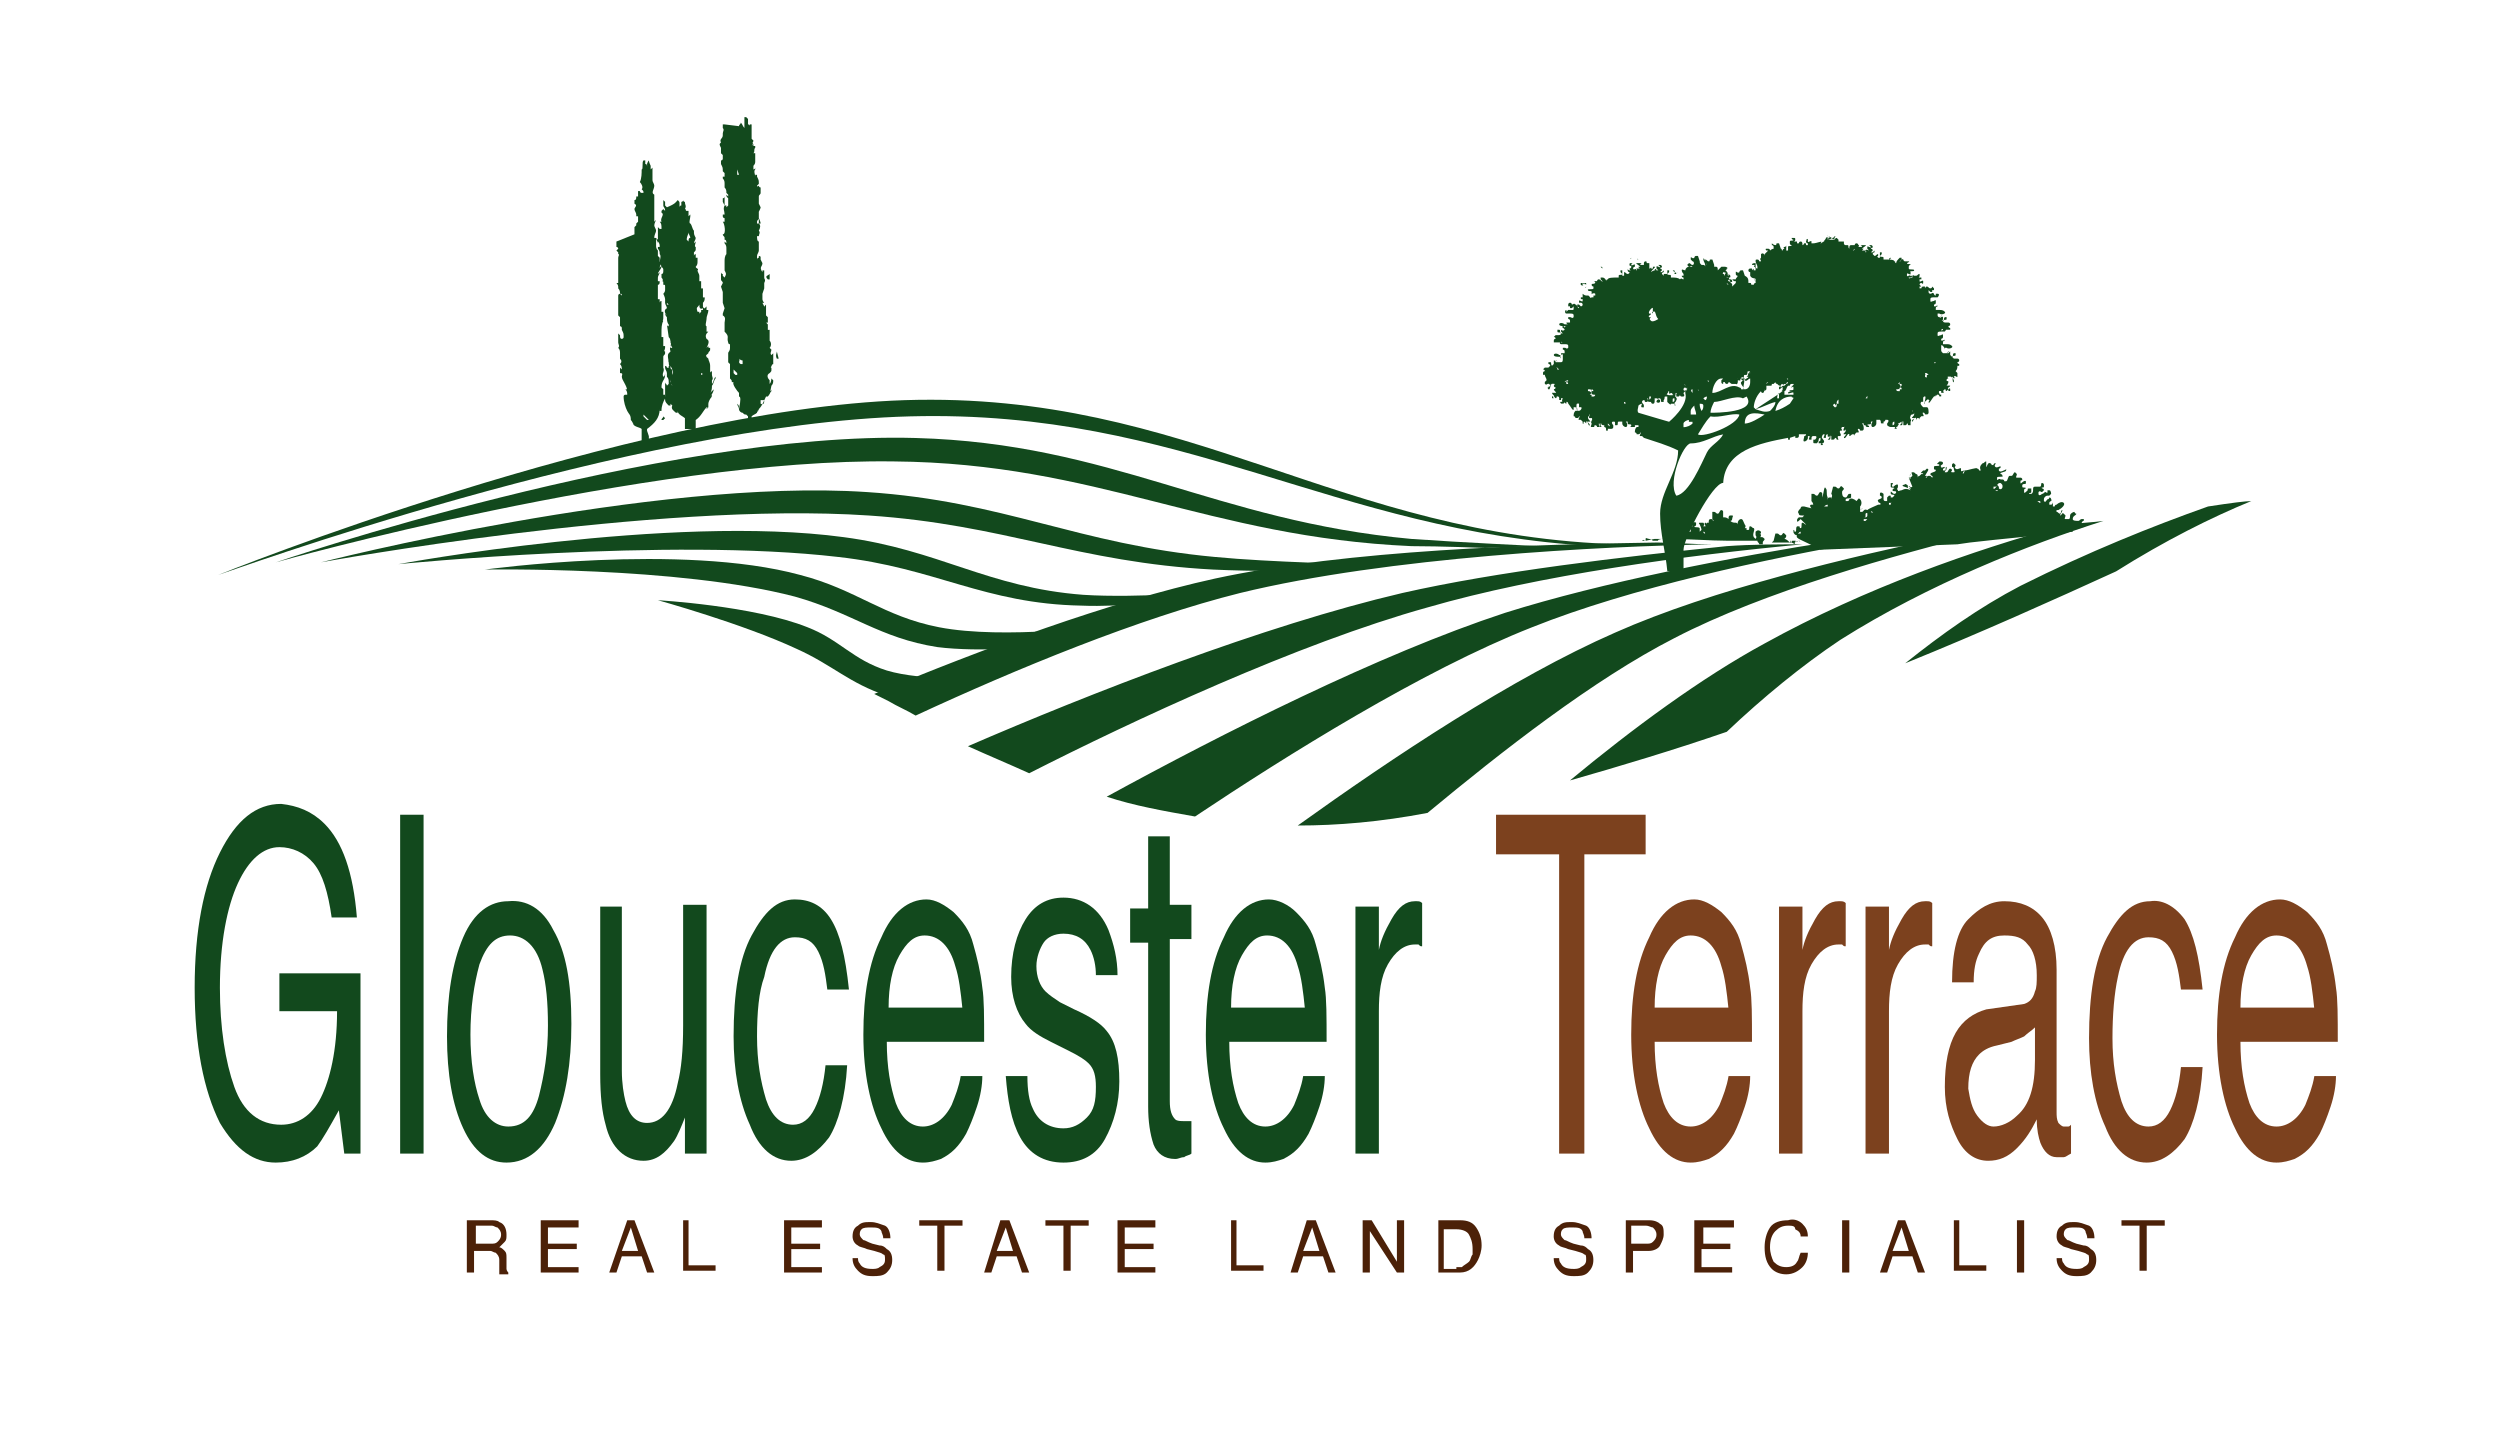 <?xml version="1.0" encoding="UTF-8"?> <!-- Generator: Adobe Illustrator 25.2.3, SVG Export Plug-In . SVG Version: 6.00 Build 0) --> <svg xmlns="http://www.w3.org/2000/svg" xmlns:xlink="http://www.w3.org/1999/xlink" version="1.1" id="Layer_1" x="0px" y="0px" width="138.7px" height="80px" viewBox="0 0 138.7 80" style="enable-background:new 0 0 138.7 80;" xml:space="preserve"> <style type="text/css"> .st0{fill:#4C2108;} .st1{fill:#12491D;} .st2{fill:#7C411E;} .st3{fill-rule:evenodd;clip-rule:evenodd;fill:#12491D;} </style> <g> <path class="st0" d="M25.9,67.7h1.3c0.2,0,0.4,0,0.5,0.1c0.3,0.1,0.4,0.4,0.4,0.7c0,0.2,0,0.3-0.1,0.4c-0.1,0.1-0.2,0.2-0.3,0.3 c0.1,0,0.2,0.1,0.3,0.2c0.1,0.1,0.1,0.2,0.1,0.4l0,0.4c0,0.1,0,0.2,0,0.2c0,0.1,0.1,0.2,0.1,0.2v0.1h-0.5c0,0,0-0.1,0-0.1 s0-0.1,0-0.2l0-0.5c0-0.2-0.1-0.3-0.2-0.4c-0.1,0-0.2-0.1-0.3-0.1h-0.9v1.2h-0.4V67.7z M27.2,69c0.2,0,0.3,0,0.4-0.1 c0.1-0.1,0.2-0.2,0.2-0.4c0-0.2-0.1-0.3-0.2-0.4c-0.1,0-0.2-0.1-0.3-0.1h-0.9v1H27.2z"></path> <path class="st0" d="M30,67.7h2.1v0.4h-1.7v0.9H32v0.3h-1.6v1h1.7v0.3H30V67.7z"></path> <path class="st0" d="M34.8,67.7h0.4l1.1,2.9h-0.4l-0.3-0.9h-1.1l-0.3,0.9h-0.4L34.8,67.7z M35.4,69.4L35,68.1l-0.5,1.3H35.4z"></path> <path class="st0" d="M37.8,67.7h0.4v2.5h1.5v0.3h-1.8V67.7z"></path> <path class="st0" d="M43.5,67.7h2.1v0.4h-1.7v0.9h1.6v0.3h-1.6v1h1.7v0.3h-2.1V67.7z"></path> <path class="st0" d="M47.6,69.7c0,0.2,0,0.3,0.1,0.4c0.1,0.2,0.3,0.3,0.7,0.3c0.1,0,0.3,0,0.4-0.1c0.2-0.1,0.3-0.2,0.3-0.4 c0-0.2,0-0.3-0.1-0.3c-0.1-0.1-0.2-0.1-0.5-0.2l-0.4-0.1c-0.2-0.1-0.4-0.1-0.5-0.2c-0.2-0.1-0.3-0.3-0.3-0.5c0-0.3,0.1-0.5,0.3-0.6 c0.2-0.2,0.4-0.2,0.7-0.2c0.3,0,0.5,0.1,0.8,0.2c0.2,0.1,0.3,0.4,0.3,0.7h-0.4c0-0.2-0.1-0.3-0.1-0.4c-0.1-0.2-0.3-0.2-0.6-0.2 c-0.2,0-0.4,0-0.5,0.1c-0.1,0.1-0.1,0.2-0.1,0.3c0,0.1,0.1,0.2,0.2,0.3c0.1,0,0.2,0.1,0.5,0.2l0.4,0.1c0.2,0,0.3,0.1,0.4,0.2 c0.2,0.1,0.3,0.3,0.3,0.6c0,0.3-0.1,0.5-0.3,0.7s-0.5,0.2-0.8,0.2c-0.4,0-0.6-0.1-0.8-0.3c-0.2-0.2-0.3-0.4-0.3-0.7H47.6z"></path> <path class="st0" d="M53.4,67.7v0.3h-1v2.5H52v-2.5h-1v-0.3H53.4z"></path> <path class="st0" d="M55.5,67.7H56l1.1,2.9h-0.4l-0.3-0.9h-1.1l-0.3,0.9h-0.4L55.5,67.7z M56.2,69.4l-0.4-1.3l-0.5,1.3H56.2z"></path> <path class="st0" d="M60.4,67.7v0.3h-1v2.5H59v-2.5h-1v-0.3H60.4z"></path> <path class="st0" d="M62,67.7h2.1v0.4h-1.7v0.9H64v0.3h-1.6v1h1.7v0.3H62V67.7z"></path> <path class="st0" d="M68.2,67.7h0.4v2.5h1.5v0.3h-1.8V67.7z"></path> <path class="st0" d="M72.5,67.7H73l1.1,2.9h-0.4l-0.3-0.9h-1.1l-0.3,0.9h-0.4L72.5,67.7z M73.2,69.4l-0.4-1.3l-0.5,1.3H73.2z"></path> <path class="st0" d="M75.6,67.7h0.5l1.4,2.3v-2.3h0.4v2.9h-0.4L76,68.3v2.3h-0.4V67.7z"></path> <path class="st0" d="M79.8,67.7h1.2c0.4,0,0.7,0.1,0.9,0.4c0.2,0.3,0.3,0.6,0.3,1c0,0.3-0.1,0.6-0.2,0.8c-0.2,0.4-0.5,0.7-1,0.7 h-1.2V67.7z M80.8,70.3c0.1,0,0.2,0,0.3,0c0.1-0.1,0.3-0.2,0.4-0.3c0.1-0.1,0.1-0.3,0.2-0.4c0-0.1,0-0.2,0-0.3 c0-0.4-0.1-0.6-0.2-0.8c-0.1-0.2-0.4-0.3-0.7-0.3h-0.7v2.2H80.8z"></path> <path class="st0" d="M86.5,69.7c0,0.2,0,0.3,0.1,0.4c0.1,0.2,0.3,0.3,0.7,0.3c0.1,0,0.3,0,0.4-0.1c0.2-0.1,0.3-0.2,0.3-0.4 c0-0.2,0-0.3-0.1-0.3c-0.1-0.1-0.2-0.1-0.5-0.2L87,69.3c-0.2-0.1-0.4-0.1-0.5-0.2c-0.2-0.1-0.3-0.3-0.3-0.5c0-0.3,0.1-0.5,0.3-0.6 c0.2-0.2,0.4-0.2,0.7-0.2c0.3,0,0.5,0.1,0.8,0.2c0.2,0.1,0.3,0.4,0.3,0.7h-0.4c0-0.2-0.1-0.3-0.1-0.4c-0.1-0.2-0.3-0.2-0.6-0.2 c-0.2,0-0.4,0-0.5,0.1c-0.1,0.1-0.1,0.2-0.1,0.3c0,0.1,0.1,0.2,0.2,0.3c0.1,0,0.2,0.1,0.5,0.2l0.4,0.1c0.2,0,0.3,0.1,0.4,0.2 c0.2,0.1,0.3,0.3,0.3,0.6c0,0.3-0.1,0.5-0.3,0.7s-0.5,0.2-0.8,0.2c-0.4,0-0.6-0.1-0.8-0.3c-0.2-0.2-0.3-0.4-0.3-0.7H86.5z"></path> <path class="st0" d="M90.2,67.7h1.3c0.3,0,0.5,0.1,0.6,0.2c0.2,0.1,0.2,0.3,0.2,0.6c0,0.2-0.1,0.4-0.2,0.6 c-0.1,0.2-0.4,0.3-0.6,0.3h-0.9v1.2h-0.4V67.7z M91.7,68.1c-0.1,0-0.2-0.1-0.4-0.1h-0.8v1h0.8c0.2,0,0.3,0,0.4-0.1s0.2-0.2,0.2-0.4 C91.9,68.3,91.8,68.2,91.7,68.1z"></path> <path class="st0" d="M94.1,67.7h2.1v0.4h-1.7v0.9H96v0.3h-1.6v1h1.7v0.3h-2.1V67.7z"></path> <path class="st0" d="M100,67.9c0.2,0.2,0.3,0.4,0.3,0.7h-0.4c0-0.2-0.1-0.3-0.3-0.4C99.6,68,99.4,68,99.2,68 c-0.3,0-0.5,0.1-0.7,0.3c-0.2,0.2-0.3,0.5-0.3,0.9c0,0.3,0.1,0.6,0.2,0.8c0.2,0.2,0.4,0.3,0.7,0.3c0.3,0,0.5-0.1,0.6-0.3 c0.1-0.1,0.1-0.3,0.2-0.5h0.4c0,0.3-0.1,0.6-0.3,0.8c-0.2,0.2-0.5,0.4-0.9,0.4c-0.3,0-0.6-0.1-0.8-0.3c-0.3-0.3-0.4-0.7-0.4-1.2 c0-0.4,0.1-0.8,0.3-1.1c0.2-0.3,0.6-0.4,1-0.4C99.5,67.6,99.8,67.7,100,67.9z"></path> <path class="st0" d="M102.2,67.7h0.4v2.9h-0.4V67.7z"></path> <path class="st0" d="M105.3,67.7h0.4l1.1,2.9h-0.4l-0.3-0.9h-1.1l-0.3,0.9h-0.4L105.3,67.7z M105.9,69.4l-0.4-1.3l-0.5,1.3H105.9z"></path> <path class="st0" d="M108.3,67.7h0.4v2.5h1.5v0.3h-1.8V67.7z"></path> <path class="st0" d="M111.9,67.7h0.4v2.9h-0.4V67.7z"></path> <path class="st0" d="M114.4,69.7c0,0.2,0,0.3,0.1,0.4c0.1,0.2,0.3,0.3,0.7,0.3c0.1,0,0.3,0,0.4-0.1c0.2-0.1,0.3-0.2,0.3-0.4 c0-0.2,0-0.3-0.1-0.3c-0.1-0.1-0.2-0.1-0.5-0.2l-0.4-0.1c-0.2-0.1-0.4-0.1-0.5-0.2c-0.2-0.1-0.3-0.3-0.3-0.5c0-0.3,0.1-0.5,0.3-0.6 c0.2-0.2,0.4-0.2,0.7-0.2c0.3,0,0.5,0.1,0.8,0.2c0.2,0.1,0.3,0.4,0.3,0.7h-0.4c0-0.2-0.1-0.3-0.1-0.4c-0.1-0.2-0.3-0.2-0.6-0.2 c-0.2,0-0.4,0-0.5,0.1c-0.1,0.1-0.1,0.2-0.1,0.3c0,0.1,0.1,0.2,0.2,0.3c0.1,0,0.2,0.1,0.5,0.2l0.4,0.1c0.2,0,0.3,0.1,0.4,0.2 c0.2,0.1,0.3,0.3,0.3,0.6c0,0.3-0.1,0.5-0.3,0.7s-0.5,0.2-0.8,0.2c-0.4,0-0.6-0.1-0.8-0.3c-0.2-0.2-0.3-0.4-0.3-0.7H114.4z"></path> <path class="st0" d="M120.1,67.7v0.3h-1v2.5h-0.4v-2.5h-1v-0.3H120.1z"></path> </g> <g> <path class="st1" d="M18,45.7c1,1,1.6,2.7,1.8,5.2h-1.4c-0.2-1.4-0.5-2.4-1-3c-0.5-0.6-1.2-0.9-1.9-0.9c-0.9,0-1.7,0.7-2.3,2 s-1,3.3-1,5.8c0,2.2,0.3,4.1,0.8,5.5c0.5,1.4,1.4,2.1,2.6,2.1c0.9,0,1.7-0.5,2.2-1.5s0.9-2.6,0.9-4.8h-3.2v-2.1H20V64h-0.9 l-0.3-2.4c-0.5,0.9-0.9,1.6-1.2,2c-0.6,0.6-1.4,0.9-2.3,0.9c-1.2,0-2.2-0.7-3.1-2.2c-0.9-1.8-1.4-4.3-1.4-7.5 c0-3.2,0.5-5.7,1.4-7.5c0.9-1.8,2-2.7,3.4-2.7C16.5,44.7,17.3,45,18,45.7z"></path> <path class="st1" d="M22.2,45.2h1.3V64h-1.3V45.2z"></path> <path class="st1" d="M30.7,51.6c0.7,1.2,1,2.9,1,5.2c0,2.2-0.3,4-0.9,5.5c-0.6,1.4-1.5,2.2-2.7,2.2c-1,0-1.8-0.6-2.4-1.9 c-0.6-1.3-0.9-3-0.9-5.1c0-2.3,0.3-4.1,0.9-5.5s1.5-2,2.5-2C29.2,49.9,30.1,50.4,30.7,51.6z M29.9,60.8c0.3-1.2,0.5-2.4,0.5-3.9 c0-1.3-0.1-2.3-0.3-3.1c-0.3-1.3-1-1.9-1.8-1.9c-0.8,0-1.3,0.5-1.7,1.6c-0.3,1.1-0.5,2.4-0.5,3.9c0,1.5,0.2,2.7,0.5,3.6 c0.3,1,0.9,1.5,1.6,1.5C29.1,62.5,29.6,61.9,29.9,60.8z"></path> <path class="st1" d="M34.5,50.3v9.1c0,0.7,0.1,1.3,0.2,1.7c0.2,0.8,0.6,1.2,1.2,1.2c0.8,0,1.4-0.7,1.7-2.2c0.2-0.8,0.3-1.8,0.3-3.2 v-6.7h1.3V64h-1.2l0-2c-0.2,0.5-0.4,1-0.6,1.3c-0.5,0.7-1,1.1-1.7,1.1c-1,0-1.8-0.7-2.1-2c-0.2-0.7-0.3-1.6-0.3-2.8v-9.3H34.5z"></path> <path class="st1" d="M46.1,51c0.5,0.8,0.8,2,1,3.9h-1.2c-0.1-0.8-0.2-1.5-0.5-2.1s-0.7-0.8-1.3-0.8c-0.8,0-1.4,0.7-1.7,2.2 C42.1,55,42,56.2,42,57.5c0,1.4,0.2,2.5,0.5,3.5c0.3,0.9,0.8,1.4,1.5,1.4c0.5,0,0.9-0.3,1.2-0.9c0.3-0.6,0.5-1.4,0.6-2.4h1.2 c-0.1,1.8-0.5,3.2-1,4c-0.6,0.8-1.3,1.3-2.1,1.3c-1,0-1.8-0.7-2.3-2c-0.6-1.3-0.9-3-0.9-4.9c0-2.4,0.3-4.3,1-5.6s1.4-2,2.4-2 C44.9,49.9,45.6,50.2,46.1,51z"></path> <path class="st1" d="M52.9,50.6c0.5,0.5,0.9,1,1.1,1.8c0.2,0.7,0.4,1.5,0.5,2.4c0.1,0.6,0.1,1.6,0.1,3h-5.4c0,1.4,0.2,2.5,0.5,3.4 c0.3,0.8,0.8,1.3,1.5,1.3c0.6,0,1.2-0.4,1.6-1.2c0.2-0.5,0.4-1,0.5-1.6h1.2c0,0.5-0.1,1.1-0.3,1.7c-0.2,0.6-0.4,1.1-0.6,1.5 c-0.4,0.7-0.8,1.1-1.4,1.4c-0.3,0.1-0.6,0.2-1,0.2c-0.9,0-1.7-0.6-2.3-1.9c-0.6-1.2-1-3-1-5.2c0-2.2,0.3-4,1-5.4 c0.6-1.4,1.5-2.1,2.5-2.1C51.9,49.9,52.4,50.2,52.9,50.6z M53.4,56c-0.1-1-0.2-1.8-0.4-2.4c-0.3-1.1-0.9-1.7-1.7-1.7 c-0.6,0-1,0.4-1.4,1.1s-0.6,1.7-0.6,2.9H53.4z"></path> <path class="st1" d="M57,59.7c0,0.8,0.1,1.4,0.3,1.8c0.3,0.7,0.9,1.1,1.7,1.1c0.5,0,0.9-0.2,1.3-0.6c0.4-0.4,0.5-0.9,0.5-1.7 c0-0.6-0.1-1-0.4-1.3c-0.2-0.2-0.5-0.4-1.1-0.7l-1-0.5c-0.6-0.3-1.1-0.6-1.4-1c-0.5-0.6-0.8-1.5-0.8-2.6c0-1.3,0.3-2.4,0.8-3.2 c0.5-0.8,1.2-1.2,2.1-1.2c1.1,0,2,0.6,2.5,1.8c0.3,0.8,0.5,1.6,0.5,2.5h-1.2c0-0.5-0.1-1-0.3-1.4c-0.3-0.6-0.8-0.9-1.5-0.9 c-0.5,0-0.9,0.2-1.1,0.5c-0.2,0.3-0.4,0.8-0.4,1.3c0,0.6,0.2,1.1,0.5,1.4c0.2,0.2,0.5,0.4,0.8,0.6l0.8,0.4c0.9,0.4,1.5,0.8,1.8,1.2 c0.5,0.6,0.7,1.5,0.7,2.8c0,1.2-0.3,2.3-0.8,3.2s-1.3,1.3-2.3,1.3c-1.1,0-1.9-0.5-2.4-1.4c-0.5-0.9-0.7-2.1-0.8-3.4H57z"></path> <path class="st1" d="M63.6,46.4h1.3v3.8h1.2v1.9h-1.2v9c0,0.5,0.1,0.8,0.3,1c0.1,0.1,0.3,0.1,0.5,0.1c0.1,0,0.1,0,0.2,0 c0.1,0,0.2,0,0.2,0V64c-0.1,0.1-0.3,0.1-0.4,0.2c-0.2,0-0.3,0.1-0.5,0.1c-0.6,0-1-0.3-1.2-0.8c-0.2-0.6-0.3-1.3-0.3-2.1v-9.1h-1 v-1.9h1V46.4z"></path> <path class="st1" d="M71.9,50.6c0.5,0.5,0.9,1,1.1,1.8c0.2,0.7,0.4,1.5,0.5,2.4c0.1,0.6,0.1,1.6,0.1,3h-5.4c0,1.4,0.2,2.5,0.5,3.4 c0.3,0.8,0.8,1.3,1.5,1.3c0.6,0,1.2-0.4,1.6-1.2c0.2-0.5,0.4-1,0.5-1.6h1.2c0,0.5-0.1,1.1-0.3,1.7c-0.2,0.6-0.4,1.1-0.6,1.5 c-0.4,0.7-0.8,1.1-1.4,1.4c-0.3,0.1-0.6,0.2-1,0.2c-0.9,0-1.7-0.6-2.3-1.9c-0.6-1.2-1-3-1-5.2c0-2.2,0.3-4,1-5.4 c0.6-1.4,1.5-2.1,2.5-2.1C70.9,49.9,71.5,50.2,71.9,50.6z M72.4,56c-0.1-1-0.2-1.8-0.4-2.4c-0.3-1.1-0.9-1.7-1.7-1.7 c-0.6,0-1,0.4-1.4,1.1s-0.6,1.7-0.6,2.9H72.4z"></path> <path class="st1" d="M75.3,50.3h1.2v2.4c0.1-0.5,0.3-1,0.7-1.7c0.4-0.7,0.8-1,1.3-1c0,0,0.1,0,0.1,0c0.1,0,0.2,0,0.3,0.1v2.4 c-0.1,0-0.1,0-0.2-0.1c-0.1,0-0.1,0-0.2,0c-0.6,0-1.1,0.4-1.5,1.1s-0.5,1.6-0.5,2.6V64h-1.3V50.3z"></path> <path class="st2" d="M91.3,45.2v2.2h-3.4V64h-1.4V47.4H83v-2.2H91.3z"></path> <path class="st2" d="M95.5,50.6c0.5,0.5,0.9,1,1.1,1.8c0.2,0.7,0.4,1.5,0.5,2.4c0.1,0.6,0.1,1.6,0.1,3h-5.4c0,1.4,0.2,2.5,0.5,3.4 c0.3,0.8,0.8,1.3,1.5,1.3c0.6,0,1.2-0.4,1.6-1.2c0.2-0.5,0.4-1,0.5-1.6h1.2c0,0.5-0.1,1.1-0.3,1.7c-0.2,0.6-0.4,1.1-0.6,1.5 c-0.4,0.7-0.8,1.1-1.4,1.4c-0.3,0.1-0.6,0.2-1,0.2c-0.9,0-1.7-0.6-2.3-1.9c-0.6-1.2-1-3-1-5.2c0-2.2,0.3-4,1-5.4 c0.6-1.4,1.5-2.1,2.5-2.1C94.5,49.9,95,50.2,95.5,50.6z M95.9,56c-0.1-1-0.2-1.8-0.4-2.4c-0.3-1.1-0.9-1.7-1.7-1.7 c-0.6,0-1,0.4-1.4,1.1s-0.6,1.7-0.6,2.9H95.9z"></path> <path class="st2" d="M98.8,50.3h1.2v2.4c0.1-0.5,0.3-1,0.7-1.7c0.4-0.7,0.8-1,1.3-1c0,0,0.1,0,0.1,0c0.1,0,0.2,0,0.3,0.1v2.4 c-0.1,0-0.1,0-0.2-0.1c-0.1,0-0.1,0-0.2,0c-0.6,0-1.1,0.4-1.5,1.1s-0.5,1.6-0.5,2.6V64h-1.3V50.3z"></path> <path class="st2" d="M103.6,50.3h1.2v2.4c0.1-0.5,0.3-1,0.7-1.7c0.4-0.7,0.8-1,1.3-1c0,0,0.1,0,0.1,0c0.1,0,0.2,0,0.3,0.1v2.4 c-0.1,0-0.1,0-0.2-0.1c-0.1,0-0.1,0-0.2,0c-0.6,0-1.1,0.4-1.5,1.1s-0.5,1.6-0.5,2.6V64h-1.3V50.3z"></path> <path class="st2" d="M112.3,55.7c0.3-0.1,0.5-0.3,0.6-0.7c0.1-0.2,0.1-0.5,0.1-0.9c0-0.8-0.2-1.4-0.5-1.7c-0.3-0.4-0.7-0.5-1.3-0.5 c-0.7,0-1.1,0.3-1.4,1c-0.2,0.4-0.3,0.9-0.3,1.6h-1.2c0-1.7,0.3-2.9,0.9-3.5s1.2-1,2-1c0.9,0,1.6,0.3,2.1,0.9 c0.5,0.6,0.8,1.6,0.8,2.9v7.9c0,0.2,0,0.4,0.1,0.6c0.1,0.1,0.2,0.2,0.3,0.2c0.1,0,0.1,0,0.2,0c0.1,0,0.1,0,0.2-0.1V64 c-0.2,0.1-0.3,0.2-0.4,0.2c-0.1,0-0.2,0-0.4,0c-0.4,0-0.7-0.3-0.9-0.8c-0.1-0.3-0.2-0.7-0.2-1.3c-0.3,0.6-0.6,1.1-1.1,1.6 c-0.5,0.5-1,0.7-1.6,0.7c-0.7,0-1.3-0.4-1.7-1.2c-0.4-0.8-0.7-1.7-0.7-2.9c0-1.3,0.2-2.3,0.6-3c0.4-0.7,1-1.1,1.7-1.3L112.3,55.7z M109.7,61.9c0.3,0.4,0.6,0.6,0.9,0.6c0.4,0,0.9-0.2,1.3-0.6c0.7-0.6,1-1.6,1-3.1V57c-0.2,0.2-0.4,0.3-0.6,0.5 c-0.2,0.1-0.5,0.2-0.7,0.3l-0.8,0.2c-0.5,0.1-0.8,0.3-1,0.5c-0.4,0.4-0.6,1-0.6,1.9C109.3,61,109.4,61.5,109.7,61.9z"></path> <path class="st2" d="M121.2,51c0.5,0.8,0.8,2,1,3.9h-1.2c-0.1-0.8-0.2-1.5-0.5-2.1s-0.7-0.8-1.3-0.8c-0.8,0-1.4,0.7-1.7,2.2 c-0.2,0.9-0.3,2.1-0.3,3.4c0,1.4,0.2,2.5,0.5,3.5c0.3,0.9,0.8,1.4,1.5,1.4c0.5,0,0.9-0.3,1.2-0.9c0.3-0.6,0.5-1.4,0.6-2.4h1.2 c-0.1,1.8-0.5,3.2-1,4c-0.6,0.8-1.3,1.3-2.1,1.3c-1,0-1.8-0.7-2.3-2c-0.6-1.3-0.9-3-0.9-4.9c0-2.4,0.3-4.3,1-5.6s1.4-2,2.4-2 C119.9,49.9,120.6,50.2,121.2,51z"></path> <path class="st2" d="M128,50.6c0.5,0.5,0.9,1,1.1,1.8c0.2,0.7,0.4,1.5,0.5,2.4c0.1,0.6,0.1,1.6,0.1,3h-5.4c0,1.4,0.2,2.5,0.5,3.4 c0.3,0.8,0.8,1.3,1.5,1.3c0.6,0,1.2-0.4,1.6-1.2c0.2-0.5,0.4-1,0.5-1.6h1.2c0,0.5-0.1,1.1-0.3,1.7c-0.2,0.6-0.4,1.1-0.6,1.5 c-0.4,0.7-0.8,1.1-1.4,1.4c-0.3,0.1-0.6,0.2-1,0.2c-0.9,0-1.7-0.6-2.3-1.9c-0.6-1.2-1-3-1-5.2c0-2.2,0.3-4,1-5.4 c0.6-1.4,1.5-2.1,2.5-2.1C127,49.9,127.5,50.2,128,50.6z M128.4,56c-0.1-1-0.2-1.8-0.4-2.4c-0.3-1.1-0.9-1.7-1.7-1.7 c-0.6,0-1,0.4-1.4,1.1s-0.6,1.7-0.6,2.9H128.4z"></path> </g> <path class="st1" d="M88.3,21.8C88.3,21.8,88.3,21.7,88.3,21.8c0-0.1,0-0.1,0-0.1c0,0,0-0.1-0.1-0.1c0,0-0.1,0-0.1,0c0,0,0,0,0,0 c0,0,0,0,0,0.1C88.2,21.7,88.2,21.7,88.3,21.8C88.3,21.7,88.3,21.8,88.3,21.8C88.3,21.8,88.2,21.8,88.3,21.8 c-0.1,0.1-0.1,0.1-0.1,0.1c0,0,0,0,0.1,0c0,0,0,0,0,0.1c0,0,0,0,0.1,0c0,0,0.1,0,0.1-0.1C88.4,21.9,88.3,21.9,88.3,21.8 C88.3,21.8,88.3,21.8,88.3,21.8z M86.7,16.9C86.6,16.9,86.6,16.9,86.7,16.9c-0.1,0-0.1,0.1-0.1,0.1C86.6,17,86.6,16.9,86.7,16.9z M86.6,18L86.6,18C86.5,18,86.5,18,86.6,18L86.6,18z M86.4,20.5C86.4,20.5,86.4,20.5,86.4,20.5c0.1,0,0.1,0.1,0.1,0.1 c0,0,0,0.1,0,0.1c0,0,0,0,0,0c0,0,0,0,0,0C86.5,20.6,86.4,20.6,86.4,20.5c0.1,0,0.1,0,0.1,0c0,0,0,0,0,0 C86.4,20.4,86.4,20.4,86.4,20.5c0-0.1,0-0.1,0-0.1c0,0,0.1,0,0.1,0c0,0-0.1,0-0.1,0C86.3,20.3,86.4,20.4,86.4,20.5 C86.4,20.4,86.4,20.5,86.4,20.5z M86.9,21.1C86.9,21.1,86.8,21.1,86.9,21.1c-0.1,0.1-0.1,0.1-0.1,0.1C86.8,21.2,86.9,21.2,86.9,21.1 c0,0.1,0,0.2,0,0.2c0,0,0.1,0,0.1,0C87,21.2,86.9,21.2,86.9,21.1c0.1,0.1,0.1,0.1,0.1,0C87,21.1,87,21.1,86.9,21.1 C86.9,21.1,86.9,21.1,86.9,21.1z M88.3,21.6C88.3,21.6,88.3,21.6,88.3,21.6c0,0.1,0,0.1,0.1,0.1C88.4,21.7,88.4,21.6,88.3,21.6 C88.4,21.6,88.4,21.6,88.3,21.6z M88.7,21.8C88.7,21.8,88.7,21.8,88.7,21.8C88.7,21.8,88.7,21.8,88.7,21.8z M89.9,22.3 C89.9,22.3,89.9,22.3,89.9,22.3L89.9,22.3L89.9,22.3L89.9,22.3z M90.2,22.4C90.1,22.4,90.1,22.3,90.2,22.4c0-0.1-0.1-0.1-0.1-0.1 c0,0,0,0,0,0.1c0,0,0,0,0,0c0,0,0,0,0,0C90.1,22.4,90.1,22.4,90.2,22.4z M89.9,22.3C89.9,22.4,89.9,22.4,89.9,22.3 C89.9,22.3,89.9,22.3,89.9,22.3C89.9,22.3,89.9,22.3,89.9,22.3z M88,15.9C88,15.9,87.9,15.9,88,15.9C87.9,16,88,16,88,15.9 C88,16,88,16,88,15.9C88,16,88,15.9,88,15.9z M87.8,15.7C87.8,15.7,87.9,15.7,87.8,15.7C87.8,15.7,87.8,15.7,87.8,15.7 C87.8,15.7,87.8,15.7,87.8,15.7c-0.1,0-0.1,0-0.1,0c0,0,0,0,0,0c0,0,0,0.1,0,0.1c0,0,0.1,0.1,0.2,0C87.8,15.9,87.8,15.8,87.8,15.7 c0.1,0,0.2,0.1,0.2,0.1c0,0,0,0,0-0.1c0,0,0,0-0.1,0C87.9,15.8,87.9,15.8,87.8,15.7z M88.1,15.5C88.1,15.5,88.1,15.5,88.1,15.5 L88.1,15.5z M88.5,15C88.6,15,88.6,15,88.5,15C88.6,15,88.6,15,88.5,15C88.6,15,88.5,15,88.5,15L88.5,15z M88.8,14.8 c0,0,0.1,0.1,0.1,0.1C88.9,14.8,88.9,14.8,88.8,14.8C88.8,14.8,88.8,14.8,88.8,14.8z M90.5,14.3L90.5,14.3 C90.4,14.4,90.5,14.4,90.5,14.3L90.5,14.3z M90.8,14.2C90.8,14.2,90.8,14.2,90.8,14.2C90.8,14.3,90.8,14.3,90.8,14.2 C90.8,14.2,90.8,14.2,90.8,14.2z M102.9,13.7C102.9,13.7,102.9,13.7,102.9,13.7C102.9,13.8,102.9,13.8,102.9,13.7 C102.9,13.7,102.9,13.7,102.9,13.7z M102.9,13.8c0,0-0.1,0.1-0.1,0.1C102.8,13.9,102.9,13.9,102.9,13.8L102.9,13.8z M103.2,13.9 C103.3,13.9,103.3,13.9,103.2,13.9L103.2,13.9z M104.9,14.3C104.9,14.3,104.9,14.3,104.9,14.3c-0.1,0-0.1,0.1-0.1,0.1 C104.9,14.4,104.9,14.3,104.9,14.3z M105.2,14.6C105.2,14.5,105.2,14.5,105.2,14.6C105.1,14.5,105.1,14.5,105.2,14.6 C105.1,14.6,105.2,14.6,105.2,14.6z M105.6,15L105.6,15C105.6,15.1,105.6,15,105.6,15z M105.9,15.3c0,0-0.1,0.1-0.1,0.1c0,0,0,0,0,0 c0,0,0,0-0.1,0.1C105.7,15.4,105.8,15.3,105.9,15.3c0,0.1,0,0.1,0,0.1c0,0.1,0.1,0,0.2,0c0,0,0-0.1,0-0.1c0,0,0,0,0,0 C106,15.3,106,15.3,105.9,15.3C106,15.3,106,15.2,105.9,15.3C105.9,15.2,105.9,15.2,105.9,15.3C105.9,15.3,105.9,15.3,105.9,15.3z M105.7,15.5C105.7,15.5,105.7,15.5,105.7,15.5C105.7,15.5,105.7,15.5,105.7,15.5C105.8,15.5,105.8,15.5,105.7,15.5 C105.8,15.5,105.8,15.5,105.7,15.5z M92.9,15c0,0-0.1,0-0.1,0c0,0,0,0,0.1,0.1c0,0,0,0,0.1,0c0,0,0,0,0.1,0 C92.9,15.1,92.9,15.1,92.9,15C92.9,15,92.9,15,92.9,15C92.9,15,92.9,15,92.9,15z M99.1,21.1C99.2,21.1,99.2,21.1,99.1,21.1 c0.1-0.1,0.1,0,0.1,0c0,0,0-0.1,0-0.1c0,0,0,0-0.1,0C99.2,21,99.2,21.1,99.1,21.1C99.1,21.1,99.1,21.1,99.1,21.1 C99.1,21.1,99,21.1,99.1,21.1C99.1,21.2,99.1,21.1,99.1,21.1z M101.3,22.5C101.4,22.5,101.4,22.5,101.3,22.5 C101.4,22.5,101.4,22.5,101.3,22.5C101.3,22.4,101.3,22.4,101.3,22.5C101.3,22.5,101.3,22.5,101.3,22.5 C101.3,22.5,101.3,22.5,101.3,22.5z M101.9,22.5c0,0,0-0.1,0-0.1c0,0,0.1,0,0.1,0c0-0.1,0-0.1,0-0.1c0,0,0-0.1,0-0.1 c0-0.1-0.1,0.1-0.1,0.1c0,0,0,0,0,0.1C101.8,22.5,101.8,22.5,101.9,22.5c-0.1,0-0.1-0.1-0.1-0.1c-0.1,0-0.1,0.1-0.1,0.1 c0,0,0.1,0.1,0.1,0.1c0,0,0,0,0.1,0C101.8,22.7,101.8,22.6,101.9,22.5C101.8,22.6,101.9,22.6,101.9,22.5 C101.9,22.6,101.9,22.6,101.9,22.5C101.9,22.6,101.9,22.6,101.9,22.5z M101.8,22.3C101.8,22.3,101.8,22.3,101.8,22.3 C101.7,22.4,101.7,22.4,101.8,22.3C101.8,22.4,101.8,22.3,101.8,22.3C101.8,22.3,101.8,22.3,101.8,22.3z M101.9,22.1 C101.9,22.2,101.9,22.2,101.9,22.1C101.9,22.2,101.9,22.2,101.9,22.1C101.9,22.2,101.9,22.2,101.9,22.1z M103.9,22 C103.8,22,103.8,22,103.9,22C103.8,22,103.8,22,103.9,22C103.8,22,103.8,22,103.9,22L103.9,22z M91.7,17.3 C91.7,17.2,91.7,17.2,91.7,17.3c0-0.1,0-0.1,0-0.1c0,0,0-0.1,0-0.1c0-0.1-0.3,0.2-0.2,0.3c0,0,0.1,0,0.1,0c0,0.1-0.2,0.1-0.1,0.2 c0,0,0.1,0,0.1,0c-0.1,0.1-0.1,0.1,0,0.2c0.1,0.1,0.4-0.1,0.4-0.1C91.8,17.5,91.9,17.2,91.7,17.3c0,0,0,0.2,0,0.1 C91.6,17.3,91.7,17.3,91.7,17.3z M96.8,21C96.8,21,96.7,21,96.8,21C96.7,21,96.7,20.9,96.8,21c-0.1-0.1-0.2-0.1-0.2,0 c0,0,0,0.1,0.1,0.1c0,0,0,0,0.1,0C96.7,21.1,96.7,21.1,96.8,21C96.7,21.1,96.8,21.1,96.8,21C96.8,21,96.8,21,96.8,21z M97,20.9 C97,20.9,97,20.9,97,20.9C97,20.9,97,20.9,97,20.9L97,20.9z M96.3,21.3c-0.1,0-0.1,0-0.2,0c-0.1,0-0.1-0.1-0.2-0.1 c0,0,0,0.1-0.1,0.1c0,0-0.1,0-0.1-0.1c0,0-0.1,0-0.1,0c0,0,0,0.1,0,0.1c0,0-0.1,0-0.1-0.1c0,0,0,0,0-0.1c0,0,0.1-0.1,0.1-0.1 c0,0-0.1,0-0.1,0c-0.3,0-0.5,0.5-0.5,0.8c0.5,0,1-0.6,1.5-0.3c0.1,0,0.1,0.1,0.1,0.1c0,0,0,0,0.1,0c0.2,0-0.2-0.3-0.1-0.4 c0,0,0,0,0.1-0.1c0.2-0.1-0.1,0.5,0.1,0.5c0.2,0,0.3-0.2,0.3-0.4c0,0,0,0,0,0c0,0,0-0.1,0-0.1c0,0,0,0,0-0.1c0,0,0,0,0,0 c-0.1,0-0.2,0.2-0.3,0.1c0-0.1,0.2-0.1,0.2-0.2c0,0,0,0-0.1,0c0,0,0,0,0.1-0.1c0-0.1,0.1-0.1,0.1-0.1c0-0.1-0.1,0.1-0.1,0.1 c-0.1,0,0.1-0.2,0.1-0.2c-0.1,0-0.1,0-0.1,0c-0.1,0,0,0.1-0.1,0.2c0,0-0.1,0-0.1,0c-0.1,0,0,0.2-0.1,0.2c0,0,0,0-0.1,0 c-0.1,0,0,0.2-0.1,0.1c0,0,0,0-0.1,0c0,0,0-0.1,0-0.1c0,0-0.1,0-0.1,0c0,0,0,0-0.1,0c0,0,0.1,0,0.1-0.1c0,0,0,0,0-0.1 C96.5,21.1,96.4,21.4,96.3,21.3L96.3,21.3z M99,21.4L99,21.4c0.1-0.1,0.1-0.1,0.1-0.1c0.1,0,0.1-0.1,0.1-0.1c0,0-0.1,0-0.1,0.1 c0,0,0,0-0.1,0c0,0-0.1,0.1-0.1,0c0,0,0,0,0,0c0,0-0.1,0-0.1,0.1c0,0,0,0.1,0,0.1C98.9,21.4,98.9,21.4,99,21.4 C98.9,21.4,98.9,21.4,99,21.4L99,21.4z M98.1,21.2c0,0-0.1,0-0.1,0.1C98,21.3,98,21.3,98.1,21.2C98.1,21.3,98.1,21.3,98.1,21.2 L98.1,21.2z M98.6,21.3c0,0-0.1,0-0.1-0.1c0,0-0.1,0.1-0.1,0.1c0,0,0,0,0,0l-0.1,0c0,0.1,0,0.1-0.1,0.1c-0.1,0-0.1,0-0.2,0 c0,0,0,0,0,0.1c0,0,0,0.1,0,0.1c0,0-0.1,0.1-0.1,0.1c0,0,0,0,0,0c0,0,0-0.1,0-0.1c0-0.1,0,0.2-0.1,0.2c-0.1,0-0.1-0.1-0.1-0.1 c-0.3,0.3-0.4,0.7-0.4,0.9l0.1,0.1c0.6-0.4,1.1-0.7,1.5-1c0,0,0,0-0.1,0c0,0,0,0,0,0c0,0,0.1,0,0.1-0.1c0,0,0,0,0-0.1 c0-0.1-0.1,0.1-0.2,0.1c0,0,0,0,0-0.1c0-0.1,0.1,0,0.1-0.1C98.7,21.4,98.7,21.4,98.6,21.3C98.7,21.3,98.6,21.3,98.6,21.3z M98.5,21.2C98.5,21.2,98.6,21.2,98.5,21.2C98.6,21.2,98.6,21.2,98.5,21.2C98.6,21.2,98.5,21.2,98.5,21.2z M97.8,21.1 C97.8,21.1,97.8,21.1,97.8,21.1C97.8,21.1,97.8,21.1,97.8,21.1z M94.2,21.6C94.2,21.7,94.3,21.7,94.2,21.6 C94.3,21.7,94.3,21.7,94.2,21.6C94.2,21.6,94.2,21.6,94.2,21.6z M94.7,21.1C94.7,21.1,94.7,21.1,94.7,21.1 C94.7,21.1,94.7,21.1,94.7,21.1C94.8,21.1,94.8,21.2,94.7,21.1l0.1,0.1C94.8,21.1,94.8,21.1,94.7,21.1 C94.8,21.1,94.7,21.1,94.7,21.1z M94.4,21C94.4,21,94.4,21,94.4,21C94.4,21,94.4,21,94.4,21z M99,21.7c0,0.1,0,0.2,0,0.2 c0.1,0,0.3,0,0.5,0c0,0,0,0,0-0.1c0-0.1-0.3,0.1-0.3,0c0-0.1,0.3-0.1,0.2-0.1c0,0,0,0-0.1,0c-0.1-0.1,0.2,0,0.2-0.1c0,0,0,0,0-0.1 c0-0.1-0.1,0-0.1,0c-0.1,0,0.2-0.2,0.1-0.2c0,0-0.1,0-0.1,0c-0.1,0-0.1,0.1-0.1,0.1c0,0-0.1,0-0.1,0C99.1,21.5,99.1,21.7,99,21.7 C99,21.7,99,21.7,99,21.7z M93.6,21.6c0,0,0-0.1,0-0.1C93.6,21.5,93.5,21.6,93.6,21.6c-0.1-0.1-0.1-0.1-0.1-0.1 c-0.1,0-0.1,0.1-0.1,0.1C93.4,21.7,93.5,21.7,93.6,21.6C93.5,21.7,93.6,21.7,93.6,21.6C93.6,21.7,93.6,21.7,93.6,21.6L93.6,21.6z M93.9,21.8c0-0.1,0-0.2,0-0.2c0,0,0,0,0,0C93.8,21.6,93.8,21.7,93.9,21.8z M91,22.8C91,22.8,91,22.7,91,22.8 C91,22.7,91,22.7,91,22.8L91,22.8z M91.9,22.3L91.9,22.3C91.9,22.4,91.9,22.4,91.9,22.3C91.9,22.4,91.9,22.4,91.9,22.3L91.9,22.3z M92.1,22.2C92.1,22.2,92.1,22.2,92.1,22.2C92,22.2,92,22.2,92.1,22.2c-0.1-0.1-0.2,0-0.2,0.1c0,0,0.1,0.1,0.2,0 C92.1,22.3,92.1,22.2,92.1,22.2z M93,21.8c0,0,0,0.1-0.1,0.1c0,0.1,0.2,0.2,0.1,0.3c0,0.1-0.1,0.1-0.1,0.2c0,0.1,0.1,0.1,0.1,0.1 c0,0-0.1,0-0.1,0c0,0,0,0,0,0c0,0,0.1-0.1,0-0.1c0,0,0,0-0.1,0c0,0,0,0,0-0.1c0,0,0.1,0,0.1-0.1c0,0,0,0,0-0.1c-0.1,0-0.1,0-0.1,0.1 c0,0.1,0,0.1,0,0.2c0,0-0.1,0-0.1,0c0,0,0,0,0,0c0,0,0,0,0,0c0,0.1-0.1,0-0.2-0.1c0,0,0-0.1,0-0.1c0,0,0,0,0,0c0-0.1,0-0.2,0-0.2 c0,0,0,0-0.1,0c-0.1,0,0,0.1-0.1,0.2c0,0,0,0.1,0,0.1c0,0,0,0-0.1,0c-0.1,0,0-0.1-0.1-0.2c0,0,0,0-0.1,0c0,0,0,0,0,0 c0,0,0,0.1,0,0.1c0,0,0-0.1-0.1-0.1c0,0,0,0-0.1,0c0,0,0,0,0,0c0,0,0,0,0,0.1c0,0.1,0,0.2-0.1,0.2c-0.1,0-0.1-0.1-0.1-0.1 c0,0,0,0,0,0c-0.1,0-0.2,0-0.2-0.1c0-0.1,0.1,0,0.1,0c0.1-0.1,0.1-0.2,0.1-0.2c0,0,0,0-0.1,0c0,0,0,0.1,0,0.1c0,0.1,0.1,0.1,0,0.1 c0,0.1-0.1-0.2-0.1-0.1c0,0.1,0,0.1,0,0.2c0,0,0,0-0.1,0c-0.1,0,0-0.1-0.1-0.1c0,0-0.1,0-0.1,0.1c0,0.1,0.1,0.1,0.1,0.2 c0,0,0,0.1,0,0.1c0,0-0.1,0-0.1,0c-0.1,0,0-0.2,0-0.2c-0.1,0-0.2,0.1-0.2,0.1c0,0.1-0.1,0.3,0,0.4c1,0.3,1.7,0.5,1.7,0.5 s1.1-0.9,0.9-1.6c0,0,0,0,0-0.1c0,0,0,0-0.1,0.1c0,0.1,0.1,0.1,0,0.2c0,0-0.1,0-0.1,0c-0.1,0-0.1-0.1-0.1-0.1c0,0,0,0.1-0.1,0.1 c0,0,0,0-0.1,0c0,0,0-0.1,0-0.1c0,0,0,0,0-0.1c-0.1,0,0,0.2-0.1,0.2c0,0,0,0-0.1,0c0,0,0.1-0.1,0-0.1c0,0,0-0.1-0.1-0.1 c0,0-0.1,0.1-0.1,0c0,0,0,0,0-0.1c0,0,0,0,0,0c-0.1,0,0,0.1-0.1,0.1c0,0,0,0.1,0,0.1c0,0,0,0-0.1,0C93,22,93.1,21.8,93,21.8L93,21.8 z M93.1,21.6L93.1,21.6C93.1,21.6,93.2,21.6,93.1,21.6L93.1,21.6z M93.5,21.4C93.5,21.3,93.4,21.3,93.5,21.4 C93.4,21.4,93.4,21.4,93.5,21.4C93.5,21.4,93.5,21.4,93.5,21.4L93.5,21.4z M98.7,21.8c-0.1,0.1-0.1,0.2-0.1,0.3c0,0,0.1,0,0.1,0 C98.7,22,98.7,21.9,98.7,21.8z M99.4,22c-0.4,0-0.8,0.2-0.9,0.8c0.3-0.1,0.5-0.2,0.8-0.4l0.2-0.3C99.5,22,99.4,22.1,99.4,22 C99.4,22,99.4,22,99.4,22z M94.7,22c-0.1,0-0.2,0.1-0.2,0.1c0,0,0.1,0.1,0.1,0.1C94.6,22.2,94.7,22.2,94.7,22L94.7,22z M96.7,22.1 c-0.4-0.2-1.2,0.2-1.6,0.2c-0.1,0.2-0.2,0.4-0.2,0.6c0.3,0,2.6,0,2-0.9L96.7,22.1z M98.5,22.3c-0.4,0.1-0.7,0.3-1.1,0.4 c0.3,0.1,0.5,0.2,0.8,0.1C98.3,22.7,98.5,22.5,98.5,22.3z M94.3,22.4c0,0.1,0,0.2,0.1,0.4c0.1-0.1,0.1-0.2,0.1-0.3 C94.5,22.4,94.4,22.4,94.3,22.4z M94,22.5c-0.1,0.1-0.2,0.2-0.2,0.3V23l0.3,0C94.1,22.8,94,22.7,94,22.5z M97.9,23 c-0.5-0.1-1.1-0.2-1.1,0.5C97.1,23.5,97.6,23.2,97.9,23z M96.5,23c-0.4-0.1-1.1,0.2-1.6,0.1c-0.3,0.3-0.5,0.7-0.7,1 C94.5,24.3,96.4,23.6,96.5,23z M93.7,23.3c-0.1,0-0.3,0.1-0.3,0.2v0.2c0.2,0,0.4-0.1,0.5-0.2v-0.1H93.7z M95.6,24.1 c-0.6,0.1-1.1,0.5-1.8,0.5c-0.4,0-1.3,2.1-0.8,2.9c0.7-0.1,1.4-1.8,1.7-2.4C94.9,24.7,95.4,24.5,95.6,24.1z M100.4,13.2L100.4,13.2 C100.4,13.2,100.4,13.2,100.4,13.2z M100.3,13.3L100.3,13.3C100.3,13.3,100.3,13.3,100.3,13.3z M100.2,13.4 C100.2,13.4,100.2,13.4,100.2,13.4c0-0.1,0.1-0.1,0-0.1C100.2,13.3,100.2,13.3,100.2,13.4C100.2,13.4,100.2,13.4,100.2,13.4z M99.5,13.5L99.5,13.5C99.6,13.5,99.6,13.5,99.5,13.5L99.5,13.5z M98.8,13.5c0,0,0-0.1,0-0.1C98.8,13.5,98.8,13.5,98.8,13.5z M95.1,15C95.1,15,95.1,15,95.1,15C95.1,15,95.1,15,95.1,15z M94.1,14.2C94.1,14.2,94.1,14.2,94.1,14.2 C94.1,14.1,94.1,14.2,94.1,14.2L94.1,14.2z M92.9,15.2c0.1,0,0.1,0,0.1,0c0,0,0,0,0,0c0,0,0,0,0,0C93,15.1,92.9,15.1,92.9,15.2 L92.9,15.2z M92.7,15.3C92.7,15.3,92.7,15.3,92.7,15.3C92.7,15.3,92.7,15.3,92.7,15.3L92.7,15.3z M92.6,15.1L92.6,15.1 C92.6,15.1,92.6,15.1,92.6,15.1C92.6,15.1,92.6,15,92.6,15.1C92.6,15,92.6,15.1,92.6,15.1L92.6,15.1z M91.8,15 C91.8,15,91.8,15,91.8,15C91.8,15,91.8,15,91.8,15C91.8,15,91.8,15,91.8,15c0.1,0,0.1,0,0.1,0c0,0,0,0,0,0 C91.9,14.9,91.8,14.9,91.8,15C91.8,14.9,91.8,15,91.8,15z M100.3,22.9l-0.2,0C100.1,22.9,100.2,22.9,100.3,22.9 C100.2,22.9,100.2,22.9,100.3,22.9z M103.5,22.1c0,0,0.1,0,0.1,0c0,0,0,0,0,0c0,0,0,0,0,0c0,0,0,0,0-0.1 C103.6,21.9,103.6,22,103.5,22.1C103.6,22,103.6,22,103.5,22.1L103.5,22.1z M103.8,22L103.8,22L103.8,22L103.8,22 C103.8,22,103.8,22,103.8,22z M105,21.5C105,21.5,105,21.5,105,21.5C105,21.5,105,21.5,105,21.5L105,21.5z M105.4,21.2 C105.4,21.2,105.4,21.3,105.4,21.2c-0.1,0.1-0.1,0.1-0.1,0.1C105.4,21.3,105.4,21.3,105.4,21.2C105.4,21.2,105.4,21.2,105.4,21.2z M106.9,20.7C106.9,20.7,106.8,20.7,106.9,20.7c-0.1,0-0.2,0-0.1,0C106.8,20.8,106.8,20.8,106.9,20.7c-0.1,0.1-0.1,0.1-0.1,0.2 c0,0,0.1,0.1,0.1,0c0,0,0,0,0-0.1c0,0,0.1,0,0.1,0C107,20.8,107,20.8,106.9,20.7C106.9,20.7,106.9,20.7,106.9,20.7z M107.4,20.1 C107.4,20.1,107.4,20.1,107.4,20.1c0-0.1,0-0.2,0-0.2c0,0-0.1,0-0.1,0c0,0,0.1,0,0.1,0C107.4,20,107.4,20,107.4,20.1 c-0.1,0-0.1,0-0.1,0c0,0,0,0,0,0C107.3,20.2,107.3,20.2,107.4,20.1c-0.1,0.1-0.1,0.1-0.1,0.1c0,0,0,0,0,0c0,0,0,0,0,0c0,0,0,0,0-0.1 C107.4,20.2,107.3,20.2,107.4,20.1C107.4,20.1,107.4,20.1,107.4,20.1z M107.2,17.6C107.3,17.6,107.3,17.6,107.2,17.6L107.2,17.6z M107.1,16.4c0,0,0.1,0.1,0.1,0.1C107.2,16.5,107.2,16.5,107.1,16.4C107.2,16.5,107.1,16.4,107.1,16.4z M90.9,14.4 C90.8,14.4,90.8,14.3,90.9,14.4L90.9,14.4C90.8,14.4,90.8,14.4,90.9,14.4z M101.4,13.1C101.4,13.1,101.4,13.1,101.4,13.1 c0.1,0,0.1,0.1,0,0.1c0.1,0,0.2-0.1,0.2,0c0,0.1-0.3,0.1-0.2,0.1c0,0,0,0,0.1,0c0.1,0,0.2,0,0.3,0c0,0,0-0.1,0.1-0.1 c0,0,0,0,0.1,0.1c0,0,0,0.1,0,0.1l0.1,0c0,0,0,0,0.1,0c0,0,0,0,0,0c0,0,0,0,0,0c0,0,0,0,0,0c0,0,0.1,0,0.1,0c0,0,0,0,0,0.1 c0,0,0,0,0,0c0,0,0,0.1,0.1,0.1l0,0.1c0,0,0-0.1,0-0.1c0,0,0,0,0.1,0c0.1,0,0,0.1,0.1,0.2c0-0.1,0-0.2,0.1-0.2c0.1,0,0.1,0,0.2,0 c0,0,0-0.1,0.1-0.1c0,0,0.1,0,0.1,0.1c0,0,0,0,0,0c0,0,0,0,0,0c0.1,0,0,0.1,0,0.1c0,0,0,0,0.1,0c0,0,0,0,0,0c0,0,0.1,0,0.1,0 c0-0.1-0.1-0.1-0.1-0.1c0,0,0,0,0.1,0c0,0,0,0,0.1,0c0,0,0.1,0,0.1,0c0.1,0-0.1,0.1-0.2,0.2c0,0,0.1,0,0.1,0c0,0,0,0-0.1,0.1 c0,0,0,0,0,0c0,0,0,0,0.1,0c0,0,0,0,0.1,0c0,0,0,0,0,0.1c0.1,0,0-0.1,0-0.1c0-0.1,0.2,0,0.2,0c0,0-0.1-0.1-0.1-0.1c0,0,0-0.1,0-0.1 c0-0.1,0.2,0.1,0.2,0c0,0-0.1-0.1-0.1-0.1c0,0,0,0,0.1,0c0.1,0,0.1,0.1,0.1,0.1c0,0.1-0.1,0-0.1,0.1c0,0,0.1,0,0.1,0.1 c0,0-0.1,0.1-0.1,0.1c0,0,0,0,0,0c0,0,0,0,0.1,0c0,0,0.1-0.1,0.1-0.1c0,0,0,0,0,0.1c0,0-0.1,0-0.1,0.1c0,0,0,0,0.1,0.1 c0.1,0,0.1-0.1,0.2-0.1c0,0,0,0,0,0.1c0,0-0.1,0,0,0.1c0,0,0,0,0.1,0c0,0,0-0.1,0-0.1c0,0,0-0.1,0-0.1c0,0,0,0,0-0.1 c0,0,0.1,0,0.1,0c0,0,0,0,0,0.1c0,0-0.1,0.1-0.1,0.1c0,0.1,0.2,0,0.2,0.1c0,0,0,0,0,0.1c0,0,0.1,0,0.1,0c0.2,0,0.5,0,0.5,0.1 c0.1,0,0,0.1,0.1,0.1c0,0,0,0,0,0c0-0.1,0.1-0.2,0.2-0.3c0,0,0.1,0,0.1,0c0,0,0,0,0,0.1c0,0-0.1,0.1-0.1,0.1c0,0.1,0.1-0.2,0.2-0.1 c0,0,0,0.1,0.1,0.1c0,0,0,0,0.1,0c0,0,0,0,0.1,0c0.1,0-0.1,0.1-0.1,0.1c0,0.1,0.2,0,0.2,0.1c0,0-0.1,0-0.1,0.1c0,0,0,0,0,0.1 c0,0.1,0.3,0,0.3,0.1c0,0.1-0.3,0-0.2,0.1c0,0,0,0,0,0.1c0,0.1-0.2-0.1-0.2,0c0,0,0,0,0,0.1c0,0.1,0.1,0,0.1,0c0,0,0,0,0,0 c0,0,0,0,0,0.1c0,0,0,0,0.1,0c0.1,0,0.1-0.2,0.2-0.1c0,0,0,0,0.1,0c0.1,0,0.1-0.1,0.2-0.1c0,0,0,0,0,0.1c0,0.1-0.1,0.1,0,0.1 c0,0,0.1,0,0.1,0c0,0,0,0,0,0.1c0,0-0.1,0-0.1,0c0,0,0,0,0,0.1c0,0.1,0.2-0.1,0.2,0c0,0,0,0,0,0.1c0,0.1-0.1,0-0.1,0 c0,0-0.1,0-0.1,0.1c0,0,0.1,0.1,0.1,0.1c0,0,0,0-0.1,0c0,0,0,0,0,0.1c0,0,0.1,0,0.1,0c0,0,0-0.1,0.1-0.1c0,0,0,0,0.1,0 c0,0,0,0,0,0.1c0,0,0,0.1,0,0.1c0,0-0.1,0-0.1,0c0,0,0,0,0,0l0,0c0.1,0,0.1-0.2,0.2-0.2c0.1,0,0.1,0.1,0.2,0.1 c0.1,0,0.1-0.1,0.1-0.1c0,0,0.1,0.1,0.1,0.1c0,0,0,0,0,0.1c0,0-0.1,0-0.1,0c0,0,0,0,0,0.1c0,0,0,0-0.1,0c0,0-0.1-0.1-0.1-0.1 c0,0,0,0,0,0.1c0,0.1,0.1,0.1,0.1,0.1c0.1,0,0.1-0.1,0.2,0c0,0,0,0.1,0.1,0.1c0,0,0,0,0-0.1c0,0,0,0,0.1,0c0.1,0,0.1,0.1,0,0.2 c0,0-0.1,0-0.1,0c0,0,0,0-0.1,0c-0.1,0-0.2,0-0.2,0.1c0,0,0,0,0,0.1c0,0.1,0.1,0,0.2,0c0,0,0.1-0.1,0.1,0c0,0,0,0,0,0.1 c0,0.1-0.1,0.1-0.1,0.1c0,0,0,0,0,0.1c0,0,0,0,0.1,0c0,0,0.1-0.1,0.1,0c0,0-0.1,0-0.1,0.1c0,0,0,0,0,0.1c0,0,0,0,0.1,0 c0,0,0,0,0.1,0c0.1,0,0.2,0,0.3,0.1c0.1,0.1-0.2,0.2-0.3,0.1c0,0-0.1,0-0.1,0c0,0,0,0,0,0.1c0,0,0,0.1,0.1,0.1 c0.1,0,0.1-0.1,0.1-0.1c0.1,0-0.1,0.1-0.1,0.1c0.1,0.1,0.1-0.1,0.2,0c0,0,0,0,0,0.1c0,0.1-0.1,0.1-0.1,0.1c0,0,0.1,0,0.1,0 c0.1,0,0-0.1,0.1-0.2c0,0,0.1,0,0.1,0c0,0,0,0,0,0.1c0,0.1-0.2,0-0.2,0.1c0,0.1,0.1,0.1,0.2,0.1c0.1,0,0.1,0,0.1,0 c0,0,0.1,0,0.1,0.1c0,0.1-0.1,0.1-0.1,0.1c0,0.1,0.1,0.1,0.1,0.1c0,0,0,0,0,0.1h-0.3c-0.1-0.1-0.2,0-0.2,0c0,0,0,0,0,0 c0,0,0,0.1,0.1,0c0,0,0,0,0-0.1c0,0,0,0,0.1,0c0.1,0,0.1,0.1,0,0.2c0,0-0.1,0-0.1,0c0,0,0,0-0.1,0c-0.1,0-0.2,0-0.2,0.1 c0,0,0,0,0,0.1c0,0.1,0.1,0,0.2,0c0,0,0.1-0.1,0.1,0c0,0,0,0,0,0.1c0,0.1-0.1,0.1-0.1,0.1c0,0,0,0,0,0.1c0,0,0,0,0.1,0 c0,0,0.1-0.1,0.1,0c0,0-0.1,0-0.1,0.1c0,0,0,0,0,0.1c0,0,0,0,0.1,0c0,0,0,0,0.1,0c0.1,0,0.2,0,0.3,0.1c0.1,0.1-0.2,0.2-0.3,0.1 c0,0-0.1,0-0.1,0c0,0,0,0,0,0.1c0,0,0-0.1-0.1-0.2c0,0-0.1-0.1-0.1,0c0,0,0,0,0,0.1c0,0,0,0,0,0.1c0,0.1,0,0.1,0.1,0.2 c0.1,0,0.1,0,0.2,0c0,0,0.1-0.1,0.1-0.1c0.1,0-0.1,0.1-0.1,0.1c0,0,0,0,0.1,0c0,0,0.1-0.1,0.1-0.1c0,0,0,0,0,0.1c0,0,0,0,0,0.1 c0,0,0.1,0.1,0.1,0.1c0.1,0,0-0.1,0.1-0.2c0,0,0.1,0,0.1,0c0,0,0,0,0,0.1c0,0.1-0.2,0-0.2,0.1l0,0c0,0,0.1,0.1,0.1,0.1 c0,0,0,0,0.1,0c0.1,0,0.1,0,0.1,0c0,0,0.1,0,0.1,0.1c0,0.1-0.1,0.1-0.1,0.1c0,0.1,0.1,0.1,0.1,0.1c0,0,0,0,0,0.1h-0.1 c0,0.1,0,0.2-0.1,0.3l0.1,0.1c0,0.1,0,0.1,0,0.1c0,0,0,0,0,0.1c0,0.1-0.1-0.1-0.2,0c0,0,0,0,0,0c0,0,0.1,0.1,0,0.1 c0,0-0.1-0.1-0.1-0.1c0,0,0,0,0,0.1c0,0.1,0.1,0,0.1,0.1c0,0,0,0.1,0,0.1c-0.1,0.1,0-0.3-0.2-0.3c0,0,0,0-0.1,0c-0.1,0,0,0.1,0,0.1 c0,0-0.1,0-0.1,0.1c0,0.1,0.1,0,0.1,0.1c0,0.1-0.1,0.2-0.1,0.2c0,0,0.1,0,0.1,0c0,0,0.1,0,0.1,0c0,0.1-0.2,0.1-0.1,0.2 c0,0,0.1-0.1,0.1,0c0,0,0,0.1,0,0.1c0,0-0.1,0-0.1,0c0,0,0-0.1,0-0.1c0,0-0.1,0.1-0.1,0.1c-0.1,0,0-0.1-0.1-0.1c0,0,0,0-0.1,0.1 c0,0,0.1,0.1,0,0.1c0,0,0,0-0.1,0c0,0,0-0.1,0-0.1c0,0-0.1,0-0.1,0c-0.1,0.1,0.1,0.2,0,0.2c0,0,0,0-0.1,0c0,0,0-0.1,0-0.1 c0,0,0,0,0,0c0,0,0,0.1,0.1,0.1c0,0,0.1,0,0.1,0c0,0,0,0,0,0c0,0,0,0.1,0,0.1c0,0,0,0-0.1,0c0,0,0-0.1-0.1-0.1 c-0.1,0-0.1,0.2-0.1,0.1c0,0,0,0,0-0.1c0,0,0,0.1-0.1,0.1c-0.1,0.1-0.3,0.5-0.3,0.3c0,0,0.1-0.1,0-0.1c0-0.1-0.1,0-0.2,0.1 c0,0,0,0,0,0.1c-0.1,0.1,0.1-0.4,0-0.4c0,0-0.1,0-0.1,0.1c0,0,0,0,0,0.1c0,0,0,0,0,0.1c0,0-0.1,0-0.1,0c-0.1,0.1,0,0.2,0.1,0.3 c0.1,0,0.1,0,0.2,0c0.1,0,0.1,0.2,0.1,0.3c0,0,0,0.1-0.1,0.1c0,0,0,0-0.1,0c0,0,0-0.1-0.1-0.1c-0.1,0,0.1,0.2,0,0.2c0,0-0.1,0-0.1,0 c0,0,0,0-0.1,0.1c0,0,0,0.1,0,0.1c0,0,0-0.1-0.1-0.1c-0.1,0-0.1,0.2-0.1,0.1c0,0,0-0.1,0-0.1c0,0,0,0,0,0c-0.1-0.1-0.2,0.3-0.2,0.2 c-0.1-0.1,0.2-0.2,0.1-0.2c0,0,0,0-0.1,0c-0.1,0,0.1-0.1,0.1-0.2c0,0,0,0,0-0.1c0,0,0,0.1-0.1,0.1c-0.1,0,0.1-0.3,0-0.2c0,0,0,0,0,0 c0,0,0,0.1,0,0.1c0,0,0,0.1,0,0.1c0,0-0.1,0-0.1,0.1c-0.1,0.1,0.1,0.2,0,0.3c0,0,0,0,0,0c0,0,0,0.2,0,0.2c0,0-0.1,0-0.1,0 c-0.1,0,0-0.1-0.1-0.1c0,0,0,0.1-0.1,0.1c0,0,0,0-0.1,0c0,0,0-0.1,0-0.1c0,0,0,0,0-0.1c-0.1-0.1,0,0.2-0.1,0.2c0,0,0,0-0.1,0 c0,0,0.1-0.1,0.1-0.1c0,0,0-0.1,0-0.1c0,0-0.1,0.1-0.1,0c0,0,0,0,0-0.1c0,0,0,0,0,0c0,0,0,0,0,0c0.1,0.1,0,0.2-0.1,0.2 c0,0,0.1,0.1,0,0.1c0,0.1-0.1,0.1-0.1,0.1c0,0.1,0.1,0.1,0,0.1c0,0-0.1,0-0.1,0c0,0,0,0,0,0c0,0,0.1-0.1,0-0.1c0,0,0,0-0.1,0 c0,0,0,0,0-0.1c0,0,0.1,0,0.1-0.1c0,0,0,0,0-0.1c0,0-0.1,0-0.1,0.1c0,0.1,0,0.1,0,0.2c0,0-0.1,0-0.1,0c0,0,0,0,0,0c0,0,0,0,0,0 c0,0-0.1,0-0.2-0.1c0,0,0-0.1,0-0.1c0,0,0,0,0,0c0.1-0.1,0.1-0.2,0-0.2l-0.1,0c0,0,0,0.1-0.1,0.1c0,0,0,0.1,0,0.1c0,0,0,0-0.1,0 c-0.1,0,0-0.1-0.1-0.2c0,0,0,0-0.1,0c0,0,0,0,0,0c0,0,0,0.1,0,0.1c0,0,0-0.1,0-0.1c0,0,0,0-0.1,0c0,0,0,0,0,0.1c0,0,0,0,0,0.1 c0,0.1-0.1,0.2-0.2,0.2c-0.1,0-0.1-0.2,0-0.3l-0.1,0c0,0,0,0,0,0.1c0,0.1-0.2,0-0.2,0.1c0,0,0.1,0,0.1,0.1c0,0,0,0-0.1,0 c0,0-0.1,0-0.1-0.1c0,0-0.1,0-0.1,0c0,0,0,0,0-0.1l-0.1,0c0,0,0,0,0,0l-0.1,0c0,0,0,0,0,0c0,0,0.1,0,0.1,0c0.1,0.1,0.1,0.2,0.1,0.3 c0,0,0,0.1-0.1,0.1c0,0,0,0-0.1,0c0,0,0-0.1-0.1-0.1c-0.1,0,0.1,0.2,0,0.2c0,0-0.1,0-0.1,0c0,0,0,0-0.1,0.1c0,0,0,0.1,0,0.1 c0,0,0-0.1-0.1-0.1c-0.1,0-0.1,0.1-0.2,0.1c0,0,0-0.1,0-0.1c0,0,0,0,0,0c-0.1-0.1-0.2,0.3-0.3,0.2c0-0.1,0.2-0.2,0.1-0.2 c0,0,0,0-0.1,0c-0.1,0,0.1-0.1,0.1-0.2c0,0,0,0,0-0.1c0,0,0,0.1-0.1,0.1c-0.1,0,0.1-0.3,0-0.2c0,0-0.1,0-0.1,0c-0.1,0.1,0,0.1,0,0.2 c0,0-0.1,0-0.1,0c-0.1,0.1,0.1,0.2,0,0.3c0,0,0,0-0.1,0c-0.1,0,0,0.2,0,0.2c0,0-0.1,0-0.1,0c0,0,0-0.1-0.1-0.1c0,0,0,0.1-0.1,0.1 c0,0,0,0-0.1,0c0,0,0-0.1,0-0.1c0,0,0,0,0-0.1c-0.1-0.1,0,0.2-0.1,0.2c0,0,0,0-0.1,0c0,0,0.1-0.1,0.1-0.1c0,0,0-0.1,0-0.1 c0,0-0.1,0.1-0.1,0c0,0,0,0,0-0.1c0,0,0,0,0,0c-0.1,0-0.1,0.1-0.1,0.1c0,0,0,0.1,0,0.1c0,0,0,0-0.1,0c-0.1,0,0.1-0.2,0-0.2 c0,0-0.1,0-0.1,0.1c-0.1,0.1,0.1,0.2,0.1,0.3c0,0.1-0.1,0.1-0.1,0.1c0,0.1,0.1,0.1,0,0.1c0,0-0.1,0-0.1,0c0,0,0,0,0,0 c0,0,0.1-0.1,0-0.1c0,0-0.1,0-0.1,0c0,0,0,0,0-0.1c0,0,0.1,0,0.1-0.1c0,0,0,0,0-0.1c0,0-0.1,0-0.1,0.1c0,0,0,0.1-0.1,0.2 c0,0-0.1,0-0.1,0c0,0,0,0,0,0c0,0,0,0,0,0c-0.1,0-0.1,0-0.1-0.1c0,0,0-0.1,0-0.1c0,0,0,0,0.1,0c0.1-0.1,0.1-0.2,0-0.2c0,0,0,0-0.1,0 c-0.1,0-0.1,0.1-0.1,0.1c0,0,0,0.1,0,0.1c0,0,0,0-0.1,0c-0.1,0,0-0.1,0-0.2c0,0,0,0-0.1,0c0,0,0,0,0,0c0,0,0,0.1,0,0.1 c0,0,0-0.1,0-0.1c0,0,0,0,0,0c0,0,0,0,0,0c0,0,0,0,0,0.1c0,0.1-0.1,0.2-0.2,0.2c-0.1,0,0-0.2,0-0.3c0,0,0.1,0,0.1-0.1 c-0.1,0-0.1,0-0.2,0c0,0,0,0,0,0l-0.1,0c0,0,0,0,0,0l-0.1,0c0,0,0,0.1,0,0.1c0,0,0,0.1-0.1,0.1c0,0-0.1,0-0.1,0c0,0,0-0.1,0-0.1 l-0.3,0.1c0,0,0,0.1,0,0.1c0,0,0,0-0.1,0c0,0,0,0,0-0.1c-1.6,0.3-3.5,0.7-3.6,2.5c-0.6,0-2.2,3.1-2.2,3.7c0,0.4,0,0.8,0,1.2 c-0.3,0-0.6,0-0.9,0c-0.1-1.1-0.4-2.1-0.4-3.2c0-1.2,1-2.3,1-3.5c-0.6-0.3-1.3-0.5-1.9-0.7c0,0,0,0.2,0,0.1c0,0,0-0.1,0-0.1 c0,0,0,0-0.1-0.1c0,0-0.1,0-0.1,0c-0.1,0,0.1-0.2,0-0.2c0,0,0,0.1-0.1,0.1c0,0,0,0-0.1,0c0,0,0-0.1-0.1-0.1c0-0.1,0-0.2,0.1-0.3 c0,0,0.1,0,0.1,0c0,0,0,0,0-0.1l-0.1,0c0,0,0,0,0,0l-0.1,0c0,0,0,0.1,0,0.1c0,0,0,0-0.1,0c0,0-0.1,0-0.1,0c0,0-0.1,0-0.1,0 c0,0,0.1,0,0.1-0.1c0-0.1-0.2,0-0.2-0.1c0,0,0,0,0-0.1l-0.1,0c0.1,0.1,0.1,0.3,0,0.3c-0.1,0-0.2-0.1-0.2-0.2c0,0,0,0,0-0.1 c0,0,0,0,0,0c0,0,0,0-0.1,0c0,0,0,0.1,0,0.1c0,0,0-0.1,0-0.1c0,0,0,0,0,0c0,0,0,0-0.1,0c-0.1,0,0,0.2-0.1,0.2c0,0,0,0-0.1,0 c0,0,0-0.1,0-0.1c0-0.1,0-0.1-0.1-0.1l0,0c-0.1,0-0.1,0.1,0,0.2c0,0,0,0,0,0c0,0,0,0,0,0.1c0,0.1-0.1,0.1-0.1,0.1c0,0,0,0,0,0 c0,0,0,0,0,0c0,0-0.1,0-0.1,0c0,0,0-0.1,0-0.2c0,0-0.1-0.1-0.1-0.1c0,0,0,0,0,0.1c0,0,0.1,0,0.1,0.1c0,0,0,0,0,0.1c0,0,0,0-0.1,0 c0,0,0,0.1,0,0.1c0,0,0,0,0,0c0,0-0.1,0-0.1,0c0,0,0-0.1,0-0.1c0-0.1-0.1-0.1-0.1-0.1c0-0.1,0-0.1,0-0.1c-0.2,0-0.2-0.1-0.1-0.2 c0,0,0-0.1,0,0c0,0,0,0,0,0c0,0,0,0,0,0.1c0,0-0.1,0-0.1,0c0,0,0,0,0,0.1c0,0.1,0.1,0.1,0.1,0.1c0,0,0,0-0.1,0c-0.1,0,0-0.2-0.1-0.2 c0,0,0,0,0,0.1c0,0,0.1,0.1,0,0.1c0,0,0,0-0.1,0c0,0,0-0.1-0.1-0.1c-0.1,0,0,0.1-0.1,0.1c0,0-0.1,0-0.1,0c-0.1,0,0-0.1,0-0.2 c0,0,0,0,0,0c-0.1-0.1,0.1-0.2,0-0.3c0,0-0.1,0-0.1,0c0,0,0-0.1,0-0.1c0,0,0-0.1,0-0.1c0,0,0,0,0,0c-0.1,0,0.1,0.3,0,0.2 c-0.1,0,0-0.1-0.1-0.1c0,0,0,0,0,0.1c0,0.1,0.2,0.2,0.1,0.2c0,0,0,0-0.1,0c-0.1,0,0.1,0.1,0.1,0.2c-0.1,0.1-0.1-0.3-0.2-0.2 c0,0,0,0,0,0c0,0,0,0.1,0,0.1c0,0-0.1-0.1-0.1-0.1c-0.1,0,0,0.2-0.1,0.1c0,0,0-0.1,0-0.1c0,0,0,0-0.1-0.1c0,0-0.1,0-0.1,0 c-0.1,0,0.1-0.2,0-0.2c0,0,0,0.1-0.1,0.1c0,0,0,0-0.1,0c0,0,0-0.1-0.1-0.1c0-0.1,0-0.2,0.1-0.3c0.1,0,0.1,0,0.2,0 c0.1,0,0.2-0.2,0.1-0.2c0,0-0.1,0-0.1,0c0,0,0,0,0-0.1c0,0,0,0,0-0.1c0,0,0,0-0.1,0c-0.1,0,0,0.5,0,0.4c0,0,0,0,0-0.1 c0-0.1-0.1-0.1-0.2-0.1c0,0,0,0.1,0,0.1c0,0.2-0.2-0.2-0.3-0.3c0,0,0-0.1-0.1-0.1c0,0,0,0,0,0.1c-0.1,0-0.1-0.1-0.1-0.1 c0,0,0,0.1-0.1,0.1c0,0,0,0-0.1,0c0,0-0.1-0.1,0-0.1c0,0,0,0,0,0c0,0,0.1,0,0.1,0c0,0,0.1,0,0.1-0.1c0,0,0,0,0,0c0,0,0,0,0,0.1 c0,0,0,0-0.1,0c-0.1,0,0-0.2,0-0.2c0,0,0,0-0.1,0c0,0,0,0.1,0,0.1c0,0,0,0-0.1,0c0,0,0-0.1,0-0.1c0,0,0-0.1-0.1-0.1 c-0.1,0,0,0.1-0.1,0.1c0,0-0.1-0.1-0.1-0.1c-0.1,0,0,0.1,0,0.1c0,0-0.1,0-0.1,0c0,0,0,0,0-0.1c0,0,0.1,0,0.1,0 c0.1,0-0.1-0.1-0.1-0.2c0,0,0,0,0.1,0c0,0,0.1,0,0.1,0c0.1,0-0.1-0.1-0.1-0.2c0,0,0.1,0,0.1-0.1c0,0-0.1,0-0.1-0.1 c0,0,0.1-0.1,0-0.1c0,0,0,0-0.1,0c-0.1,0-0.1,0.4-0.2,0.3c0,0-0.1-0.1,0-0.1c0-0.1,0.1,0,0.1-0.1c0,0,0,0,0-0.1c0,0-0.1,0.1-0.1,0.1 c0,0,0.1-0.1,0-0.1c0,0,0,0,0,0c-0.1,0-0.1,0.1-0.2,0c0,0,0,0,0-0.1c0,0,0,0,0,0l0.1-0.1c0-0.1-0.1-0.2-0.1-0.3h-0.1c0,0,0,0,0-0.1 c0-0.1,0.1-0.1,0.1-0.1c0-0.1-0.1-0.1-0.1-0.1c0,0,0,0,0.1-0.1c0,0,0.1,0,0.1,0c0,0,0,0,0.1,0c0,0,0.1-0.1,0.1-0.1 c0-0.1-0.1-0.1-0.1-0.1c0,0,0-0.1,0-0.1c0,0,0.1,0,0.1,0c0.1,0,0,0.1,0.1,0.2c0,0,0.1-0.1,0.1-0.1c0,0,0,0,0-0.1c0,0,0,0,0-0.1 c0,0,0.1,0,0.1,0.1c0,0,0,0,0.1,0c0-0.1-0.2-0.1-0.1-0.1c0.1,0,0.1,0.1,0.1,0.1c0.1,0,0.1,0,0.2,0c0.1,0,0.1-0.1,0.1-0.2 c0,0,0,0,0-0.1c0,0,0,0,0-0.1c0-0.1-0.1,0-0.1,0c-0.1,0,0,0.2,0,0.2c0,0,0,0,0-0.1c0,0,0,0-0.1,0c-0.1,0-0.3,0-0.3-0.1 c0-0.1,0.2-0.1,0.3,0c0,0,0,0,0.1,0c0,0,0,0,0.1,0c0,0,0,0,0,0c0,0-0.1,0-0.1-0.1c0,0,0.1,0,0.1,0c0,0,0,0,0.1,0c0,0,0,0,0-0.1 c0-0.1-0.1-0.1-0.1-0.1c0,0,0,0,0-0.1c0,0,0.1,0,0.1,0c0.1,0,0.1,0.1,0.2,0c0,0,0,0,0-0.1c0-0.1-0.1-0.1-0.2-0.1c0,0,0,0-0.1,0 c0,0-0.1,0-0.1,0c-0.1,0-0.1-0.2,0-0.2c0,0,0,0,0,0c0,0,0,0,0,0.1c0,0,0,0,0.1,0c0,0,0,0,0,0c-0.1,0-0.1-0.1-0.2,0l-0.3,0 c0,0,0,0,0-0.1c0-0.1,0.1-0.1,0.1-0.1c0-0.1-0.1-0.1-0.1-0.1c0,0,0,0,0.1-0.1c0,0,0.1,0,0.1,0c0.1,0,0.2,0,0.2-0.1 c0-0.1-0.2,0-0.2-0.1c0,0,0-0.1,0-0.1c0,0,0.1,0,0.1,0c0.1,0,0,0.2,0.1,0.2c0,0,0.1,0,0.1,0c0,0-0.1-0.1-0.1-0.1c0,0,0,0,0-0.1 c0,0,0.1,0.1,0.2,0c0-0.1-0.2-0.1-0.1-0.2c0.1,0,0.1,0.1,0.1,0.1c0,0,0-0.1,0.1-0.1c0,0,0,0,0,0c0,0,0,0-0.1,0c-0.1,0-0.3,0-0.3-0.1 c0-0.1,0.2-0.1,0.3,0c0,0,0,0,0.1,0c0,0,0,0,0.1,0c0,0,0,0,0,0c0,0-0.1,0-0.1-0.1c0,0,0.1,0,0.1,0c0,0,0,0,0.1,0c0,0,0,0,0-0.1 c0-0.1-0.1-0.1-0.1-0.1c0,0,0,0,0-0.1c0,0,0.1,0,0.1,0c0.1,0,0.1,0.1,0.2,0c0,0,0,0,0-0.1c0-0.1-0.1-0.1-0.2-0.1c0,0,0,0-0.1,0 c0,0-0.1,0-0.1,0c-0.1,0-0.1-0.2,0-0.2c0,0,0,0,0,0c0,0,0,0,0,0.1c0,0,0,0,0.1-0.1c0.1,0,0.1,0,0.2,0c0.1,0,0.1,0,0.1-0.1 c0,0,0,0,0-0.1c0,0-0.1,0.1-0.1,0.1c0,0,0,0-0.1,0c0,0,0,0,0-0.1c0,0-0.1,0-0.1,0c0,0,0,0,0-0.1c0,0,0-0.1,0.1-0.1 c0.1,0,0.1,0.1,0.1,0.1c0.1,0,0.1-0.1,0.2,0c0.1,0,0.1,0.2,0.2,0.2l0,0c0-0.1,0,0-0.1-0.1c0,0,0,0,0,0c0-0.1,0-0.1,0-0.1 c0,0,0,0,0.1,0c0,0,0,0,0.1,0.1c0.1,0,0.1,0,0.1,0c0,0,0,0,0,0c0,0,0,0-0.1,0c0,0,0.1,0,0.1-0.1c0,0,0-0.1-0.1-0.1c0,0-0.1,0-0.1,0 c0,0,0,0,0-0.1c0-0.1,0.2,0.1,0.2,0c0,0,0,0,0-0.1c0,0-0.1,0-0.1,0c0,0,0,0,0-0.1c0,0,0.1,0,0.1,0c0,0,0-0.1,0-0.1c0,0,0-0.1,0-0.1 c0,0,0.1,0.1,0.2,0.1c0,0,0,0,0.1,0c0.1,0,0.1,0.2,0.2,0.1c0,0,0,0,0.1,0c0,0,0-0.1,0-0.1c0,0,0,0,0,0c0,0,0.1,0,0.1,0 c0,0,0,0,0-0.1c-0.1-0.1-0.3,0.1-0.2,0c0,0,0,0,0-0.1c0-0.1-0.2,0-0.2-0.1c-0.1-0.1,0.3,0,0.3-0.1c0,0,0,0,0-0.1c0,0-0.1,0-0.1-0.1 c0-0.1,0.1,0,0.2-0.1c0-0.1-0.1-0.1-0.1-0.1c0,0,0,0,0.1,0c0,0,0.1,0,0.1,0c0,0,0-0.1,0.1-0.1c0.1,0,0.2,0.2,0.2,0.1 c0,0-0.1-0.1-0.1-0.1c0,0,0,0,0-0.1c0,0,0.1,0,0.1,0c0.1,0,0.2,0.1,0.2,0.2c0,0,0,0,0,0c0,0,0-0.1,0.1-0.1c0-0.1,0.3-0.1,0.5-0.1 c0,0,0.1,0,0.1,0c0,0,0,0,0-0.1c0-0.1,0.2,0,0.2-0.1c0,0-0.1-0.1-0.1-0.1c0,0,0,0,0-0.1c0,0,0.1,0,0.1,0c0,0,0,0,0,0.1 c0,0,0,0.1,0,0.1c0,0,0,0.1,0,0.1c0,0,0,0,0.1,0c0,0,0,0,0-0.1c0,0,0,0,0-0.1c0.1,0,0.1,0.1,0.2,0.1c0,0,0.1,0,0.1-0.1 c0,0-0.1,0-0.1-0.1c0,0,0,0,0-0.1c0,0,0,0.1,0.1,0.1c0,0,0,0,0.1,0c0,0,0,0,0,0c0,0-0.1,0-0.1-0.1c0,0,0.1,0,0.1-0.1 c0-0.1-0.1,0-0.1-0.1c0-0.1,0-0.1,0.1-0.1c0,0,0.1,0,0.1,0c0,0-0.1,0-0.1,0.1c0,0.1,0.2-0.1,0.2,0c0,0,0,0.1,0,0.1 c0,0-0.1,0-0.1,0.1c0,0.1,0.2,0,0.2,0c0,0-0.1,0.1,0,0.1c0,0,0,0,0-0.1c0,0,0,0,0.1,0c0,0,0,0,0.1,0l0,0c0,0-0.1,0-0.1-0.1 c0,0,0,0,0.1,0c-0.1-0.1-0.3-0.2-0.2-0.2c0,0,0.1,0,0.1,0c0,0,0,0,0.1,0c0,0,0.1,0,0.1,0c0,0-0.1,0-0.1,0.1c0,0,0,0,0.1,0 c0,0,0,0,0,0c0,0,0.1,0,0.1,0c0-0.1,0-0.1,0-0.1c0,0,0,0,0,0c0,0,0,0,0,0c0,0,0-0.1,0.1-0.1c0.1,0,0,0.1,0.1,0.1c0,0,0.1,0,0.1,0 v0.3c0.1,0,0.1-0.1,0.1-0.1c0,0,0,0.1,0,0.1c0,0,0,0,0.1,0c0,0,0-0.1,0-0.1c0,0,0.1,0,0.1,0c0.1,0-0.2,0.2-0.2,0.3 c0.1-0.1,0.2-0.1,0.3-0.1c0.1,0,0.1,0,0.1,0c0,0-0.1-0.1-0.1-0.1c0,0,0-0.1,0-0.1c0-0.1,0.2,0.1,0.2,0c0,0-0.1-0.1-0.1-0.1 c0,0,0,0,0.1,0c0.1,0,0.1,0.1,0.1,0.1c0,0.1-0.1,0-0.1,0.1c0,0,0.1,0,0.1,0.1c0,0-0.1,0.1-0.1,0.1c0,0,0,0,0.1,0 c0,0,0.1-0.1,0.1-0.1c0,0,0,0,0,0.1c0,0-0.1,0-0.1,0.1c0,0,0,0,0.1,0.1c0,0,0,0,0,0c0,0,0,0,0-0.1c0,0,0,0,0.1,0c0,0,0.1,0,0.1,0 c0,0,0,0,0,0.1c0,0,0,0,0,0c0,0,0,0,0,0c0,0,0-0.1,0-0.1c0,0,0-0.1,0-0.1c0,0,0,0,0-0.1c0,0,0.1,0,0.1,0c0,0,0,0,0,0.1 c0,0-0.1,0.1-0.1,0.1c0,0.1,0.2,0,0.2,0.1c0,0,0,0,0,0.1c0,0,0.1,0,0.1,0c0.1,0,0.3,0,0.4,0.1c0.1-0.1,0.1,0,0.2,0c0,0,0,0,0,0 c0,0,0,0,0-0.1c0,0-0.1,0-0.1-0.1c0,0,0.1,0,0.1,0c0,0,0,0,0-0.1c0,0,0,0,0,0c-0.1-0.1-0.1-0.2-0.1-0.2c0-0.1,0.1,0,0.2,0 c0-0.1,0.1-0.2,0.2-0.2c0,0,0.1,0,0.1,0c0,0,0,0,0.1,0c0,0,0,0,0,0c-0.1-0.1-0.1,0-0.2,0c0,0-0.1-0.1-0.1-0.1c0,0,0,0,0.1-0.1 c0.1,0,0.1,0.1,0.2,0.1c0.1,0,0.1-0.2,0-0.2c0,0-0.1-0.1-0.1-0.1c0,0,0-0.1,0-0.1c0-0.1,0.1,0.1,0.2,0c0,0,0-0.1,0.1-0.1 c0,0,0,0,0.1,0l0.1,0.3c0,0.1,0,0.1,0.1,0.2c0,0,0,0,0,0c0,0,0,0,0.1,0c0.1,0,0.1,0.1,0.1,0.1c0,0,0-0.1,0-0.1 c0-0.1-0.1-0.2-0.1-0.3c0-0.2,0.1,0.1,0.2,0.3c0-0.1-0.1-0.1-0.1-0.2c0,0,0-0.1,0-0.1c0.1,0,0.1,0.1,0.2,0.1c0.1,0,0-0.1,0.1-0.1 c0,0,0,0,0.1,0l0.1,0.3c0,0.1,0,0.1,0,0.1c0,0,0.1,0,0.1,0c0.1,0,0.1,0.1,0.1,0.2l0.2-0.2c0.1,0,0.1,0,0.1,0c0,0,0,0,0.1,0 c0.1,0,0.2,0.1,0.1,0.1c0,0.1-0.1,0.1-0.1,0.1c0,0-0.1,0-0.1,0c0,0,0,0,0,0c0.1,0,0.1,0,0.1,0c0,0,0.1,0,0.1,0.1c0,0.1-0.1,0-0.2,0 c0,0.1-0.1,0.2-0.1,0.2c0,0,0-0.1,0.1-0.1c0.1,0,0.1,0.2,0.1,0.1c0,0,0-0.1,0-0.1c0,0,0,0,0.1-0.1c0.1,0,0,0.2,0.1,0.2 c0,0,0-0.1,0-0.1c0,0,0,0,0.1,0.1c0,0.1,0,0.1-0.1,0.1c-0.1,0-0.1-0.1-0.1,0c0,0,0,0,0,0c0.1,0,0.1,0,0.1,0c0.1,0.1-0.1,0.2-0.1,0.3 c0,0,0,0.1,0.1,0.1c0,0,0,0,0,0c0,0,0,0-0.1-0.1c0,0,0-0.1,0-0.1c0-0.1,0.2,0.1,0.2,0c0,0-0.1-0.1-0.1-0.1c0,0,0,0,0.1,0 c0.1,0,0.1,0.1,0.1,0.1c0,0.1-0.1,0-0.1,0.1c0,0,0.1,0,0.1,0.1c0,0,0,0,0,0c0,0,0,0,0,0.1c0,0,0.1-0.1,0.1-0.1c0,0,0,0,0.1-0.1l0,0 c0,0,0-0.1,0-0.1c0,0-0.1,0-0.1,0c0,0-0.1-0.1-0.1-0.1c0,0,0,0,0.1,0c0,0,0,0,0.1,0c0-0.1,0.1-0.1,0.1-0.2c0,0-0.1,0-0.1-0.1 c0,0,0-0.1,0-0.1c0-0.1,0.1,0.1,0.2,0c0,0,0-0.1,0.1-0.1c0,0,0,0,0.1,0l0.1,0.3c0.2,0.1,0.2,0.2,0.2,0.4c0,0,0,0,0.1,0 c0.1,0,0,0.1,0.1,0.1c0,0,0.1,0,0.1,0c0,0,0-0.1,0.1-0.1c0,0,0,0,0,0c0,0,0,0,0,0c0,0,0-0.1,0-0.1c0,0-0.1-0.1-0.1-0.1c0,0,0,0,0,0 c0.1,0,0.1,0.2,0.1,0.1c0,0,0,0,0-0.1l0,0c0-0.1-0.2,0-0.3-0.2c0-0.1,0-0.1,0-0.2c0,0-0.1,0-0.1-0.1c0,0,0-0.1,0.1-0.1 c0,0,0,0,0.1,0c0,0,0,0.1,0.1,0.1c0,0,0-0.1,0-0.1c0,0,0,0,0,0c0,0-0.1,0.1,0,0.1c0,0,0,0,0.1,0c0,0,0,0,0,0c0,0,0-0.1,0-0.1 c0-0.1-0.1-0.1-0.1-0.1c0,0,0.1-0.1,0-0.1c0,0,0,0-0.1,0c0,0,0,0,0,0c0-0.1,0.1-0.1,0.2-0.1c0,0,0,0,0,0.1c0,0,0,0,0,0.1 c0,0,0,0.1,0.1,0.1c0,0,0,0,0-0.1c0-0.1-0.1-0.2-0.1-0.3c0-0.1,0-0.1,0.1-0.1c0.1,0,0.1,0.1,0.1,0.1c0,0,0,0,0.1,0c0,0,0,0,0,0 c0,0,0,0,0,0c0-0.1-0.1-0.1,0-0.2c0-0.1,0-0.2,0-0.2c0.1-0.1,0.2,0,0.2,0.1c0,0,0,0,0-0.1c0.1-0.1,0.1-0.1,0.2-0.2c0,0,0,0-0.1,0 c0,0-0.1-0.1,0-0.1c0,0,0,0,0.1,0c0,0,0.1,0,0.1,0.1c0,0,0.1-0.1,0.2-0.1c0,0,0,0,0-0.1c0-0.1-0.1-0.1-0.1-0.1c0,0,0-0.1,0-0.1 c0,0,0.1,0.1,0.2,0.1c0.1,0,0-0.1,0.1-0.1c0,0,0,0,0.1,0l0.1,0.3c0,0.1,0,0.1,0,0.2l0-0.1c0-0.1,0-0.1,0-0.1c0,0,0,0,0,0 c0.1,0,0,0.1,0.1,0.1c0,0,0-0.1,0.1-0.1c0,0,0,0,0,0c0,0,0-0.1,0-0.1c0,0,0,0.1,0,0.1c0,0,0,0,0,0c0,0-0.1-0.1,0-0.1 c0,0,0.1,0,0.1-0.1c0,0,0,0,0,0.1c0,0,0,0.2,0,0.2c0,0,0.1,0,0.1,0c0,0,0,0,0-0.1c0,0,0,0,0-0.1c0-0.1,0.2,0,0.2-0.1 c0,0-0.1,0-0.1-0.1c0,0,0,0,0-0.1c0-0.1,0.2,0,0.2-0.1c0,0-0.1,0-0.1-0.1c0,0,0,0,0.1,0c0.1,0,0.1,0,0.1,0.1c0,0.1-0.1,0.1-0.1,0.1 c0,0,0,0,0.1,0c0,0,0,0,0.1,0c0,0,0,0,0,0c0,0,0,0.1,0,0.1c0,0,0,0,0,0c0,0,0,0,0.1,0c0,0,0-0.1,0.1-0.1c0.1,0,0.1,0.1,0.1,0.2 c0.1,0,0.1-0.2,0.1-0.1c0,0,0,0,0.1,0c0,0,0,0,0,0.1c0,0,0,0,0.1,0c0,0,0-0.1,0-0.1c0,0-0.1,0-0.1-0.1c0,0,0,0,0-0.1 c0,0,0.1-0.1,0.1,0c0,0,0,0,0,0c0,0,0,0.1,0,0.1c0,0.1,0.2-0.1,0.2,0c0,0,0,0,0,0.1c0,0,0.1,0,0.1,0c0.2,0,0.6-0.2,0.4,0 c0.1,0,0.1-0.1,0.2-0.1c0-0.1,0.1-0.1,0.1-0.2c0,0,0.1-0.1,0.1,0c0,0,0,0,0,0c0,0,0,0.1,0,0.1c0,0,0.1-0.2,0.1-0.2 c0,0,0,0.1,0.1,0.1c0,0,0.1,0,0.1,0c0,0,0,0,0.1-0.1c0.1,0-0.1,0.1,0,0.2C101.3,13.1,101.4,13,101.4,13.1 C101.4,13.1,101.4,13.1,101.4,13.1z M105.4,21.5C105.4,21.5,105.5,21.5,105.4,21.5c0,0.1-0.1,0.1-0.2,0.1c0,0.1,0.1,0.1,0.1,0.1 c0,0,0,0,0.1,0c0,0,0,0,0-0.1c0,0,0,0,0.1,0C105.5,21.5,105.5,21.5,105.4,21.5C105.5,21.5,105.5,21.5,105.4,21.5 C105.4,21.5,105.5,21.4,105.4,21.5c0.1-0.1,0.1-0.1,0.1-0.1c0,0,0,0,0-0.1c0,0,0,0,0,0c0,0,0,0-0.1,0c0,0,0,0.1-0.1,0.1 C105.4,21.3,105.5,21.4,105.4,21.5C105.4,21.4,105.4,21.4,105.4,21.5z M91.6,17.2C91.6,17.2,91.6,17.2,91.6,17.2L91.6,17.2z"></path> <g> <path class="st1" d="M42.2,22.2L42.2,22.2L42.2,22.2l0,0.2c0.2,0.1,0.2-0.1,0.2-0.2L42.2,22.2z M40.7,20.5l0,0.2 c0,0,0.1,0.1,0.1,0.1l0.1,0l0-0.1C40.8,20.6,40.8,20.6,40.7,20.5L40.7,20.5z M41,19.9c0.1,0.1-0.1,0.2,0.1,0.3l0.1,0l0-0.2 C41.1,20,41,19.9,41,19.9L41,19.9z M43.1,19.5c0,0.1-0.1,0.2,0,0.4l0.1,0L43.1,19.5L43.1,19.5z M42.7,15.2 c-0.1,0.1-0.3,0.1-0.1,0.3l0.1,0C42.7,15.4,42.7,15.3,42.7,15.2z M42.1,12.1c0,0.1-0.1,0.1-0.1,0.2c0,0,0,0.1,0,0.1l0.1,0l0.1,0 C42.2,12.4,42.2,12.3,42.1,12.1L42.1,12.1z M40.9,9.4c0,0,0,0.1,0,0.1l0,0l0,0.1l0,0.1l0.1,0L40.9,9.4L40.9,9.4z M41.3,6.5 L41.3,6.5L41.3,6.5l0.1,0l0.1,0.1l0,0.3l0,0c0,0,0.1,0,0.1,0.1l0-0.1l0.1,0c0,0.1,0,0.2,0,0.3l0,0.1l0,0.1l0,0l0,0.1l0,0.1l0,0.1 c0,0,0.1,0.1,0.1,0.1c0,0.1-0.1,0.1,0,0.2c-0.1,0,0,0-0.1,0.1l0,0l0.1-0.1l0,0.1l0,0l0.1,0l0,0.1c-0.1,0.1,0,0.2-0.1,0.3l0,0l0.1,0 l0,0.1l0,0l0,0.2l0,0c0,0.1,0,0.1,0,0.2c0,0.1-0.1,0.2-0.1,0.2c0,0.1,0,0.1,0,0.2c0,0,0.1,0,0.1-0.1l0,0.1c-0.1,0.1,0,0.3,0,0.4 l0,0l0,0c0,0,0-0.1,0-0.1L42,9.7l0,0.1c0.1,0.2,0.1,0.2,0.1,0.4L42,10.3c0,0.1,0.1,0,0.1,0c0,0,0,0.1,0.1,0.1l0,0.3l0,0 c0,0.1-0.1,0.1-0.1,0.2l0,0l0,0c0,0.1,0,0.1,0,0.2l0,0.2l0.1,0.2c0,0.1-0.2,0.4-0.2,0.5l0-0.1c0,0,0,0.1,0,0.1l0,0l0-0.4 c0.1,0,0.1,0.2,0.1,0.2l0,0.2l0,0c0,0.1,0,0.3,0,0.4c0.1,0.1,0.1,0.2,0,0.4c0.1,0.1,0,0.2,0,0.3l-0.1,0c0,0.1,0,0.3,0.1,0.3 c0,0,0,0.4,0,0.5c0,0.1-0.1,0.2-0.1,0.3c0,0.1,0,0.1,0,0.2c0-0.1,0.1-0.1,0.1-0.1l0,0c0-0.1,0-0.1,0-0.1c0.1,0,0.1,0.1,0.1,0 c0,0.1,0,0.2,0,0.3l0-0.1c0,0,0.1,0.2,0.1,0.2c0,0.2-0.2,0.2,0,0.5l0-0.1l0.1,0l0,0.1l0,0l0,0.2l0,0l0,0l0,0l0,0.1l0,0 c0,0.1,0.1,0.1,0,0.3l0,0.1c0,0,0,0.2,0,0.2l-0.1,0.3c0,0,0-0.1,0-0.1c0,0.1,0,0.1,0,0.2l0,0c0,0.1,0,0.1,0,0.2l0,0 c0,0,0,0.1,0.1,0.2l-0.1,0l0.1,0.2c0,0,0,0.1,0,0.1c0-0.1,0-0.1,0.1-0.2l0,0l0-0.1c0,0.1,0,0.1,0,0.2l0,0l0,0.2l0,0l0,0.1l0,0.1 l0,0.1c0,0,0.1,0.1,0.1,0.1l0,0.3l-0.1,0l0-0.1c0,0.1,0,0.1,0.1,0.2l0,0l0,0.1l0-0.1l0,0.3l0,0l0.1,0c0,0,0,0.1,0,0.1l0,0.4l0,0.1 c0.1,0.1,0.1,0.3,0,0.4l0.1,0.1c0,0.1-0.1,0.2,0,0.3c0,0,0.1-0.1,0.1-0.1c0,0,0,0.1,0,0.1c0,0,0,0.1,0,0.2c0,0.1,0,0.2,0,0.3 c-0.1,0-0.1,0.2-0.2,0.3l0,0l0,0c0,0,0-0.1,0.1-0.1c0,0,0,0.1,0,0.1c0,0.1,0,0.1-0.1,0.2l0-0.1c0,0,0,0.1,0,0.1 c-0.2,0.1-0.1,0.3,0,0.4l0,0l0-0.1c0,0.1,0,0.2,0,0.3c0.1-0.1,0.1-0.3,0.1-0.4l0,0l0,0.1l0.1,0.1c0,0.1,0,0.2-0.1,0.3l0,0l-0.1,0.5 c0,0,0-0.1,0-0.1l0,0c0-0.1,0.1-0.1,0.1-0.2l0,0.1c-0.1,0.1-0.1,0.2-0.2,0.3l-0.1,0c-0.1,0.2-0.2,0.5-0.4,0.7l0,0l0,0 c0,0.1-0.1,0.1-0.1,0.1l0.1,0l0,0l0,0l0,0l0,0c0,0-0.1,0-0.1,0.1l0,0c-0.1,0.1-0.2,0.1-0.3,0.2l0,0.1l0,0.1l0.1,0.3c0,0,0,0,0,0.1 l0,0l0,0.1l0,0l-0.1,0l0,0l-0.2,0c-0.1-0.1,0-0.1,0-0.2c0,0,0-0.4,0-0.5l0,0l-0.1-0.1l0,0l0,0c-0.1,0-0.1,0-0.2-0.1l0,0 c-0.1,0-0.2-0.1-0.2-0.2c0-0.2,0-0.2-0.1-0.3c0,0.1,0.1,0.2,0.1,0.3C41.1,22.2,41.1,22,41,22l0-0.2c-0.1-0.1-0.4-0.5-0.3-0.6 l-0.1,0c0-0.1,0-0.1-0.1-0.2c0-0.1,0-0.2,0-0.3l0,0c0-0.1,0-0.2,0-0.3l0,0.1l0,0l0-0.2l0-0.1l-0.1-0.1c0,0,0-0.1,0-0.1l0-0.4 c0-0.1,0.1-0.1,0.1-0.3l0,0c0-0.1,0-0.1,0-0.2c0,0-0.1,0-0.1-0.1l0,0c-0.1-0.3,0.1-0.3-0.2-0.6c0,0,0-0.1,0-0.1l0,0l0-0.2l0.1,0 c0,0,0,0.1,0,0.1l0,0c0,0,0,0.1,0,0.1l0,0l0,0.1c0-0.1,0-0.2-0.1-0.3l0-0.2l0,0c0-0.1,0.1-0.3-0.1-0.4c0,0,0-0.1,0-0.1l0.1-0.3 l-0.1-0.3c0,0,0-0.1,0-0.1l0,0.1c0-0.1,0-0.1,0-0.2l0-0.1l0-0.1l0-0.1l0,0l0-0.1l-0.1-0.3l0.1-0.2c0-0.1-0.1-0.1-0.1-0.2l0-0.1 c0-0.1,0-0.2,0-0.3c0,0,0,0.1,0.1,0.1c0,0,0,0.1,0,0.1c0,0,0.1,0.1,0.1,0.1c0.1-0.2,0.1-0.2,0-0.4l0,0c0,0,0-0.1,0-0.1 c0-0.1,0-0.2,0-0.3l0,0l0-0.1l0,0l0,0c0-0.1,0-0.3,0.1-0.4l0-0.1l0-0.1l0,0c0,0,0-0.1,0-0.1l0,0c0-0.1,0-0.2-0.1-0.3l0-0.1 c0,0,0.1,0.1,0.1,0.1c0-0.1,0-0.2-0.1-0.2l0-0.1c0-0.1-0.1-0.1-0.1-0.2c0.2,0,0.1-0.6,0-0.7l0.1,0l0,0l0,0l0-0.2c0,0-0.1,0-0.1-0.1 l0-0.1l0.1,0c0-0.2-0.1-0.3,0-0.5l-0.1-0.2l0,0l0-0.2c0,0,0.1,0,0.1-0.1l0,0.5l0,0l0.1,0l0,0l0,0l0,0.1l0,0l0.1-0.1l0-0.2l0,0l0,0 l0,0l0-0.2l0,0c-0.1-0.1-0.1-0.1-0.1-0.2c0,0,0.1,0.1,0.1,0.1l0-0.1c0,0-0.1-0.1-0.1-0.1c0-0.1,0-0.2-0.1-0.3l0-0.2l0,0 c0-0.1,0-0.2-0.1-0.3l0-0.1l0.1,0l0-0.1l0-0.1l-0.1-0.1l0-0.1l0,0.1l0,0c0-0.2,0-0.2-0.1-0.4l0-0.1l0,0l0-0.1 c0.1,0,0.1-0.1,0.1-0.1l0,0l0,0l0-0.1l0-0.1l0,0c0,0-0.1-0.1-0.1-0.1l0-0.1l0-0.1l0-0.1c-0.1-0.2-0.1-0.2,0-0.3 c-0.1-0.2,0.1-0.2,0.1-0.4l0,0l0-0.1c0-0.1,0.1-0.2,0-0.3c0-0.1,0-0.1,0-0.2l0.1,0l0,0l0,0L41,7l0,0c0-0.1,0.1-0.1,0.1-0.2 c0.1,0.1,0.1,0.2,0.2,0.3l0,0l0-0.3l0,0.1C41.3,6.7,41.3,6.6,41.3,6.5z"></path> <path class="st1" d="M37.2,21L37.2,21l0,0.2c0.1,0,0,0.1,0.1,0.2C37.2,21.2,37.2,21.1,37.2,21z M38.9,20.7l0,0.1 C39,20.8,39,20.7,38.9,20.7z M38.9,20.4L38.9,20.4l0,0.2l0,0l0,0l0-0.1L38.9,20.4L38.9,20.4L38.9,20.4z M37.2,19.1L37.2,19.1l0,0.2 l0.1,0L37.2,19.1z M38.8,16.9c-0.1,0.2-0.2,0.1-0.1,0.4l0.1,0l0,0.1c0,0,0.1-0.1,0.1-0.1l0,0l0-0.1l0.1,0l0-0.1 C38.8,17.2,38.8,17,38.8,16.9z M38.2,12.9c0,0.1-0.1,0.2-0.1,0.4l0.1,0.1c0-0.1,0-0.2,0.1-0.2l0,0l0,0C38.3,13.1,38.2,13,38.2,12.9 L38.2,12.9z M37.1,20.4c0,0,0,0.1,0,0.1L37.1,20.4L37.1,20.4z M37.6,11.1L37.6,11.1c0.1,0.1,0.1,0.1,0.1,0.2l0,0.1l0,0l0,0.1 c0,0,0-0.1,0.1-0.1l0-0.2c0,0,0.1,0,0.1-0.1c0,0,0,0.1,0.1,0.1c0,0.2,0.1,0.2,0,0.4l0,0l0,0c0.1,0,0,0.1,0.1,0.1l0,0l0.1,0 c0,0.1,0,0.2,0,0.3l0,0l0.1-0.1c0,0,0,0.1,0,0.1l-0.1,0l0.1,0c0,0.1-0.1,0.4,0,0.4c0.1,0.1,0.1,0.3,0.2,0.4c0,0.2,0,0.2,0.1,0.4 c0,0.1-0.1,0.2-0.1,0.3l0.1-0.1c0,0.1-0.1,0.3,0,0.3l0,0.1l0,0c0,0.1,0,0.1-0.1,0.2l0-0.1c0,0,0,0.1,0,0.1l0,0l0,0.2 c0,0,0-0.1,0.1-0.1c0,0.1,0,0.1,0,0.2l0,0c0,0,0.1,0,0.1,0c0,0.1,0,0.1,0,0.2c0,0.1,0,0.2-0.1,0.3c0,0.1,0.2,0.1,0.1,0.2 c0,0.1,0.1,0.2,0.1,0.3l0,0l0,0.2l0,0.1l0,0l0.1,0l0,0.2l0,0c0,0,0,0.2,0,0.2c0,0,0.1,0,0.1,0l0,0.1l0,0l0,0.2l0,0l0,0.2l0,0l0,0 l0,0l0,0l0.1,0c0,0.1,0,0.2-0.1,0.3c0,0.1,0,0.1,0,0.2c0,0,0,0.1,0.1,0.1l0,0.1l0,0c0-0.1,0-0.1,0.1-0.2c0,0.1,0,0.1,0,0.2l0,0 l0.1,0c0,0.2-0.1,0.3-0.1,0.5c0,0.1-0.1,0.4,0,0.4l0,0.2l0,0.1l0.1,0l0-0.1l0,0.1c-0.1,0.1-0.2,0.2-0.1,0.4l0,0c0,0,0,0.1,0,0.1 l0-0.1c0.2,0.1,0.1,0.3,0,0.5l0.1-0.1c0,0.1,0,0.1,0.1,0.1l0,0.1c0,0.1-0.1,0.1-0.1,0.2c-0.2,0.2-0.1,0-0.1,0.3l0-0.1 c0,0,0.1,0.1,0.1,0.1c0,0.1,0.1,0.2,0.1,0.4c0,0.1,0,0.2,0,0.4c0-0.1,0.1-0.1,0.1-0.1c0,0,0,0.2,0,0.2c0,0.1,0.1,0.2,0,0.3 c0,0.1,0,0.2,0,0.2c0.1-0.1,0.1-0.3,0.2-0.4l0,0.1c-0.1,0.1-0.1,0.3-0.2,0.4c0,0.1,0,0.3-0.1,0.4c0.1-0.1,0.1-0.1,0.2-0.2 c0,0.1-0.1,0.3-0.2,0.4l0,0l0.1-0.1c0,0.1,0,0.1-0.1,0.1l0.1,0c-0.1,0.1-0.2,0.3-0.2,0.4l0,0.2c0,0-0.1,0.1-0.1,0.1 c0,0,0-0.1,0.1-0.1l-0.1,0c-0.2,0.2-0.3,0.5-0.6,0.7l0,0.2l0,0l0,0.2l0,0.1l0,0l0,0l-0.1,0l-0.2,0l0,0l0,0L38,23.8l0-0.3l0-0.2 l0-0.1c-0.1-0.1-0.4-0.2-0.4-0.4l0,0.1l-0.1,0c-0.1-0.1-0.3-0.2-0.2-0.4c0,0-0.1-0.1-0.1-0.1l0,0.1l-0.1,0 c-0.1-0.1-0.2-0.2-0.2-0.3l0-0.1l0,0.1c0-0.1,0-0.1-0.1-0.2l0.1,0l0,0l0,0c0,0,0-0.2,0-0.2l0,0l0,0l0,0l0-0.2l0,0l0-0.1l0,0 c0-0.1,0-0.1,0-0.2c0,0,0-0.2,0-0.1c0,0.1,0.1,0.1,0.1,0.2l0.1-0.1l0-0.2l0,0l0,0.1c0-0.1,0-0.2-0.1-0.3l0-0.1l0,0l0,0 c0,0,0-0.1,0-0.1l0,0c0-0.1-0.1-0.2-0.1-0.3l0-0.1c0,0,0.1,0,0.1,0.1l0.1,0l0-0.1l0.1,0l0,0.1c0,0,0,0.1,0.1,0.1c0,0.1,0,0.2,0,0.3 c0.1-0.2,0-0.3-0.1-0.5l0,0.1c-0.1-0.1-0.1-0.2-0.1-0.4l0,0.1c0-0.1-0.1-0.4,0-0.5l0,0l0.1-0.1c-0.1-0.3,0.1-0.3,0-0.5l0-0.2l0,0.1 c0,0,0-0.1-0.1-0.2L37,18c0,0,0,0.1,0.1,0.1l0,0l0,0l0-0.1l0,0C37,17.9,37,17.7,37,17.6l0,0c0,0-0.1-0.1-0.1-0.2 c0,0,0.1,0.1,0.1,0.1l0,0l0,0l0-0.1l0,0.1l0,0c-0.1-0.1-0.2-0.3,0-0.4c0-0.1-0.1-0.2-0.1-0.3l0.1,0c0,0,0,0.1,0,0.1l0.1,0 c0,0-0.1-0.1-0.1-0.1l0,0l-0.1,0c0-0.1,0-0.1,0-0.2l0,0c0,0,0-0.1,0-0.1l0,0.1c0,0,0-0.1,0-0.1l0,0.1c0-0.1-0.1-0.3-0.1-0.3 c0,0,0.1-0.1,0.1-0.2l0,0l0-0.2l0,0c0-0.1,0-0.1-0.1-0.1l0-0.1l0,0l0,0c0-0.1,0-0.1-0.1-0.1c0.1,0,0.1-0.1,0-0.2l0-0.2 c0.1,0,0.1-0.1,0.1-0.2l0,0c0-0.1,0-0.1-0.1-0.2l0,0c0-0.1-0.1-0.1-0.1-0.2c0-0.2,0.1-0.4,0-0.5l0,0c0-0.1,0-0.2-0.1-0.3l0-0.1 l0.1,0c0-0.1,0-0.2-0.1-0.3c0,0,0,0.1,0,0.1c0-0.1-0.1-0.2-0.1-0.3c0,0,0.1,0.1,0.1,0.1l0,0l0-0.3l0,0l0-0.1c0-0.1,0-0.1,0-0.3 c0,0,0.1,0.1,0.1,0.1l0.1,0c0-0.2,0-0.3-0.1-0.4l0.1,0c-0.1-0.2,0.2-0.4,0-0.5l0-0.1c0,0,0,0,0.1-0.1c0,0,0.1,0.1,0.1,0.1 c0-0.2-0.1-0.2-0.1-0.3c0-0.1,0-0.2,0-0.3c0,0,0.1,0.1,0.1,0.1l0,0.2l0.1,0.1l0,0C37.5,11.3,37.5,11.2,37.6,11.1L37.6,11.1 L37.6,11.1z"></path> <path class="st1" d="M36.8,23.1c0,0.1-0.1,0.1-0.1,0.2l0.1,0c0,0,0.1-0.1,0.1-0.1L36.8,23.1L36.8,23.1z M35.7,23l0,0.1 c0,0,0.1,0.1,0.1,0.1l0,0l0,0c0,0,0.1,0.1,0.1,0.1c0.1,0,0.1,0,0.2,0l0,0l0,0l0,0l0,0l0,0.1c0,0-0.1-0.1-0.1-0.1l0,0 C35.8,23.1,35.7,23,35.7,23z M35.4,21.8c0,0.1,0,0.1,0,0.2L35.4,21.8z M37.2,19.9c-0.1,0-0.1,0.1-0.1,0.2 C37.2,20,37.2,19.9,37.2,19.9z M36,8.9L36,8.9c0,0.1,0.1,0.3,0.1,0.3l0,0l0,0.2l0,0l0-0.1l0,0.1l0.1-0.1c0,0,0,0.1,0,0.1l0,0l0,0.3 l0,0c0,0.1,0,0.1,0,0.2c0,0,0,0.1,0,0.1c0,0.1,0.1,0.2,0.1,0.3c0,0.2-0.2,0.4,0,0.5c0,0.2,0,0.3,0,0.5c0,0.1,0,0.1,0,0.2l0,0 c0,0,0,0.1,0,0.2l0,0.2l0,0l0,0.4l0,0l0.1-0.1c0,0-0.1,0.2-0.1,0.3c0,0.1,0.1,0.2,0.1,0.3c0,0.1-0.1,0.2-0.1,0.4l0,0l0.1,0l0,0 l0,0.1l0,0.1l0,0.1l0,0.1l0,0c0,0.1,0,0.2,0.1,0.3l0,0.2l0,0l0,0.1l0,0l0.1,0.1l0,0.2c0.1,0.2,0,0.2,0,0.4c0-0.1,0.1-0.1,0.1-0.2 l0,0.1c0,0.1-0.2,0.3-0.2,0.4c0,0,0.1-0.1,0.1-0.1c0,0.1-0.1,0.2-0.1,0.3c0,0.1,0,0.1,0,0.2l0,0l0.1,0c0,0.1,0,0.2-0.1,0.2l0,0.1 l0,0.1l0,0.1l0,0l0,0.3l0,0c0,0,0,0.1,0,0.1l0-0.1l0,0l0,0l0,0l0,0.2l0.1,0c0,0.1,0,0.1,0,0.2c0,0,0-0.1,0.1-0.1c0,0.2,0,0.4,0,0.6 l0.1,0l0,0l0,0l0,0l0,0l0,0l0,0.1l0,0c0,0.1,0,0.2,0,0.2c0,0.1,0,0.2-0.1,0.3l0-0.1l0.1,0c-0.1,0.2-0.1,0.4-0.1,0.7 c0,0.1,0,0.2,0,0.3l0-0.1l0.1,0c0,0.1,0,0.1,0,0.2l0,0c0,0.1,0,0.2,0,0.3c0.1,0,0.1,0,0.1,0l0,0.1l0,0l0,0l0,0c0,0.1-0.1,0.2,0,0.2 l0,0.1c0,0.1-0.1,0.1-0.1,0.2l0,0c0,0,0,0.2,0,0.3l0,0c0,0.1,0,0.2,0,0.3c0.1,0.2-0.1,0.3,0,0.5c0.1,0,0.1-0.2,0.1-0.2 c0,0,0,0.1,0,0.1l0,0c0,0.3-0.2,0.3-0.2,0.7l0,0l0,0l0.1,0.1l0,0l0,0.1l0,0l0,0.2l0.1,0l0,0.2l0,0l0,0c-0.1,0.2-0.2,0.4-0.2,0.7 l-0.1,0c0,0,0-0.1,0-0.1c0,0.5-0.3,0.8-0.7,1.1l0,0.1l0.1,0.3l0,0l0,0l0,0.1c0,0,0,0.1,0,0.1l0,0.1l-0.4,0l0,0c0,0,0,0,0,0 c0-0.2,0-0.3,0-0.5l0,0l0,0l0-0.1l0-0.1c-0.1-0.1-0.4-0.1-0.5-0.3l0,0l0.1,0.1c-0.1-0.1-0.1-0.2-0.2-0.3c0-0.3-0.1-0.3-0.2-0.5l0,0 c-0.1-0.2-0.2-0.5-0.2-0.8l0,0l0,0c0,0,0-0.1,0.1-0.1l0.1,0l0,0l0,0c0-0.1,0-0.2-0.1-0.3l0.1,0c0,0,0,0.1,0,0.1 c0-0.3-0.3-0.6-0.3-0.8l0,0c0-0.1,0.1-0.2-0.1-0.2c0-0.1,0-0.1,0-0.2l0,0l0,0l0,0l0-0.1c0,0,0.1,0.1,0.1,0.1c0-0.1,0-0.2-0.1-0.3 c0.1-0.1,0.1-0.2,0-0.3l0,0l0,0c0-0.1,0-0.2,0-0.3c0-0.1,0-0.2-0.1-0.3c0.1-0.1,0-0.2,0-0.3l0-0.1l0,0c0-0.1,0-0.2,0-0.3l0-0.1 c0,0,0.1,0.1,0.1,0.1c0,0.1,0,0.2,0.1,0.2l0,0.1c0,0,0-0.1,0-0.1c0,0,0.1,0,0.1-0.1c0-0.2,0-0.2-0.1-0.4l0-0.1l0,0 c0,0,0-0.1-0.1-0.1l0-0.3l0,0l0,0l0-0.1l0,0c0,0,0-0.1,0-0.1l-0.1-0.1l0-0.2l0-0.1l0,0l0,0l0,0l0-0.2l0,0l0,0l0-0.4l0,0l0,0 c0-0.1,0-0.2,0-0.3c0,0,0,0.1,0,0.1c0,0,0-0.1,0.1-0.1l0.1,0.1c0-0.1,0-0.1-0.1-0.1c0-0.1,0-0.2-0.1-0.3l0-0.1 c0-0.1-0.1-0.2-0.1-0.2l0.1,0c0-0.1,0-0.2,0-0.2l0-0.2l0,0l0-0.1c0,0,0-0.3,0-0.4l0,0l0,0l0-0.1l0,0l0,0c0-0.1,0-0.2,0-0.3l0,0 c0,0,0-0.1,0-0.1c0-0.1,0.1-0.2,0-0.2l0-0.1l-0.1-0.1l0,0l0.1-0.1c0,0,0-0.1-0.1-0.1l0-0.2l0,0l0-0.1L35.2,13l0-0.1l0,0l0-0.3 l0.1-0.1l0-0.1l0.1-0.1l0,0.1l0-0.1c0-0.1,0-0.2,0-0.3L35.3,12l0-0.1c0-0.1-0.1-0.2-0.1-0.3c0-0.1,0.2-0.2,0-0.3l0-0.1l0,0l0-0.1 c0.1,0,0.1-0.1,0.1-0.2l0.1,0c0-0.1,0-0.2,0-0.3l0.1,0c0,0,0,0.1,0.1,0.1l0.1,0c0-0.1,0-0.1-0.1-0.2c0.1-0.1,0-0.3-0.1-0.4 c0.1-0.2,0.1-0.5,0.1-0.7c0.1,0,0-0.4,0.1-0.5l0.1,0l0,0.2c0.1,0,0.1,0.1,0.1,0.2c0-0.1,0-0.1,0-0.2C35.8,9.4,35.9,9,36,8.9z M37.3,18.5c0,0.1,0.1,0.3,0,0.4l-0.1,0C37.2,18.7,37.2,18.6,37.3,18.5z"></path> </g> <path class="st3" d="M12.1,31.9c0,0,22.8-9.2,38.1-9.7c15.8-0.5,24.1,7.6,39.8,8c-0.5,0-1,0.1-1.5,0.1c-14.6-0.8-22.8-7.6-38-7.2 C35.1,23.5,12.2,31.9,12.1,31.9l0.2,0L12.1,31.9z"></path> <path class="st3" d="M15.3,31.2c0,0,21.4-7.3,35.5-6.9c10.9,0.3,16.6,4.6,27.5,5.6c2.8,0.2,7.1,0.4,7.1,0.4l-3,0.1 c0,0-2.5-0.1-4.1-0.1c-11.3-0.5-17.4-4.6-28.7-4.7C35.9,25.4,15.3,31.2,15.3,31.2z"></path> <path class="st3" d="M17.8,31.2c0,0,18.4-4.7,30.3-3.9c7.6,0.5,11.7,2.9,19.3,3.6c3.1,0.3,8.1,0.4,8.1,0.4l-2.8,0.4 c0,0-3.3,0-5.4-0.1c-7.5-0.4-11.6-2.5-19.1-3C36.3,27.8,17.8,31.2,17.8,31.2z"></path> <path class="st3" d="M22.1,31.3c0,0,15.1-2.8,24.7-1.5c5.3,0.7,8,2.8,13.3,3.2c3,0.2,7.7-0.2,7.7-0.2l-2.2,0.5c0,0-3.4,0.4-5.6,0.3 c-5.4-0.1-8.1-2.1-13.5-2.7C37.1,29.8,22.1,31.3,22.1,31.3z"></path> <path class="st3" d="M26.9,31.6c0,0,10.9-1.5,17.5,0.3c3.1,0.8,4.6,2.3,7.7,2.9c3.6,0.7,9.5-0.1,9.5-0.1l-3.5,1.2c0,0-3.8,0.3-6.1,0 c-3.2-0.5-4.7-1.9-7.9-2.8C37.6,31.4,26.9,31.6,26.9,31.6z"></path> <path class="st3" d="M36.5,33.3c0,0,5.3,0.3,8.3,1.5c1.8,0.7,2.5,1.8,4.4,2.4c2,0.6,5.3,0.4,5.3,0.4l-3.4,1.5c0,0-1.2-0.3-1.9-0.5 c-2.1-0.7-3-1.7-5-2.6C41.2,34.6,36.5,33.3,36.5,33.3z"></path> <path class="st1" d="M93.5,30L93.5,30C93.4,30,93.4,30,93.5,30L93.5,30z M94.6,29.6c0,0,0-0.1-0.1-0.1 C94.5,29.5,94.5,29.6,94.6,29.6z M91.3,30C91.3,30,91.3,29.9,91.3,30c0-0.1,0-0.1,0-0.1c0-0.1,0.1,0,0.2,0c0.1,0,0.2,0.1,0.2,0.1 c0.1,0,0.2,0,0.3,0c0,0,0,0,0,0c-0.1-0.1,0.4-0.1,0.7-0.2c0.1,0,0.2,0,0.2,0c0,0,0,0-0.1-0.1c0-0.1,0.2,0,0.3-0.1 c0-0.1-0.1-0.1-0.1-0.2c0,0,0-0.1,0-0.1c0,0,0.1,0,0.2,0c0,0,0,0,0,0.1c0,0.1,0,0.1,0,0.2c0,0.1,0,0.1,0.1,0.2c0,0,0.1,0,0.1,0 c0,0-0.1,0-0.1-0.1c0,0,0-0.1,0.1-0.1c0.1-0.1,0.1,0.1,0.2,0.1c0-0.1,0-0.2,0-0.3c0-0.1,0.1,0.1,0.1,0.1c0,0,0.1,0,0.1,0 c0,0,0,0,0-0.1c0,0-0.1-0.1-0.1-0.1c0,0,0,0,0-0.1c0,0,0.1,0,0.1,0c0,0,0.1,0,0.1,0c0-0.1-0.2-0.1-0.2-0.1c0-0.1,0-0.2,0.1-0.2 c0,0,0.1,0,0.1,0c0,0.1-0.1,0.1-0.1,0.1c0,0.1,0.2-0.1,0.3,0c0,0,0,0.1,0,0.1c0,0.1-0.1,0.1-0.1,0.1c0,0.1,0.2,0,0.3,0.1 c0,0,0,0.1,0,0.1c0,0,0,0,0,0.1c0,0,0.1-0.1,0.1-0.1c0-0.1-0.1-0.3-0.1-0.3c0,0-0.1-0.1,0-0.1c0.1,0,0.1,0,0.2,0 c0.1,0.1,0,0.2,0,0.2c0,0,0,0,0.1,0c0.1,0-0.1-0.1,0-0.2c0,0,0.1,0,0.1,0.1c0,0,0-0.1,0-0.1c0,0,0.1,0,0.1,0c0-0.1,0-0.2,0.1-0.2 c0,0,0.1,0,0.1,0c0,0,0,0.1,0.1,0.1l0,0.1c0-0.1,0-0.1-0.1-0.2l0-0.4c0,0,0.1,0,0.1,0c0.1,0,0.1,0.1,0.2,0.1c0.1,0,0.1-0.2,0.2-0.2 c0,0,0.1,0,0.1,0.1c0,0.1,0,0.1,0,0.2c0,0,0,0.1,0,0.1c0.1,0,0.2,0,0.3,0.1c0-0.1,0-0.2,0.1-0.2c0,0,0.1,0,0.1,0c0.1,0,0,0.1,0,0.2 c0,0,0,0.1-0.1,0.1c0.1,0.1,0.2,0.1,0.3,0.1c0,0,0.1,0,0.1,0.1c0-0.2,0.1-0.3,0.2-0.3c0.1,0,0.1,0.1,0.2,0.3c0.1,0.1,0,0.2,0,0.2 c0,0,0,0,0.1,0c0,0,0,0,0,0.1c0,0,0.1,0,0.1,0c0.1,0,0-0.2,0.1-0.2c0.1,0,0.1,0.1,0.2,0.1c0.1,0.1-0.1,0.3,0,0.5c0,0,0,0,0.1,0.1 c0,0,0.1-0.1,0-0.2c0,0,0,0,0-0.1c0-0.1,0-0.1,0-0.1c0.1-0.1,0.2-0.1,0.3,0c0,0,0,0.1,0,0.1c0,0-0.1,0-0.1,0c0,0,0.1,0,0.1,0.1 c0,0.1-0.1,0.1,0,0.2c0,0,0,0.1,0,0.1l-0.4,0c-0.5,0-1,0-1.5,0c-0.9,0-2.1-0.1-3.2-0.1c0,0,0,0,0,0c-0.2,0-0.4,0-0.5,0c0,0,0,0,0,0 c-0.1,0-0.2,0-0.3,0L91.3,30z M99.4,30.1c0-0.1,0-0.1,0.1-0.1c0,0,0.1,0,0.1,0c0.1,0-0.1,0.1,0,0.2L99.4,30.1z M113,27.8 c0.1,0,0.1,0.1,0.2,0.1c0-0.1,0-0.1-0.1-0.1C113.1,27.8,113.1,27.8,113,27.8z M110.7,27.2C110.7,27.2,110.7,27.3,110.7,27.2 C110.7,27.3,110.7,27.3,110.7,27.2c0.1,0.1,0.2,0,0.1,0C110.8,27.2,110.7,27.2,110.7,27.2z M110.8,26.9c0,0.1-0.1,0.1-0.1,0.1 c0,0-0.1,0-0.1,0c0,0,0,0.1,0,0.1C110.6,27.2,110.8,27,110.8,26.9c0.1,0.1,0.1,0.1,0.1,0.2c0.1,0.1,0.2,0,0.2-0.1 c0-0.1,0-0.1-0.1-0.2c0,0,0,0-0.1,0c0,0,0,0-0.1,0.1C110.9,26.8,110.9,26.8,110.8,26.9C110.8,26.8,110.8,26.8,110.8,26.9 C110.8,26.8,110.8,26.9,110.8,26.9z M110.3,26.7L110.3,26.7C110.3,26.7,110.3,26.7,110.3,26.7z M109.5,26.3L109.5,26.3 C109.4,26.2,109.4,26.2,109.5,26.3C109.4,26.2,109.4,26.2,109.5,26.3C109.4,26.3,109.4,26.3,109.5,26.3z M109,26.1 C109,26.1,109,26.1,109,26.1c-0.1,0.1-0.1,0.1-0.1,0.2C109,26.2,109,26.1,109,26.1z M106.5,26.3L106.5,26.3 C106.5,26.4,106.5,26.4,106.5,26.3L106.5,26.3z M106,26.3C106,26.3,105.9,26.3,106,26.3C105.9,26.4,106,26.4,106,26.3 C106,26.4,106,26.4,106,26.3z M103.5,28.5C103.5,28.5,103.4,28.5,103.5,28.5c0,0.1,0,0.1,0,0.1c0,0.1,0,0.1-0.1,0.1c0,0,0.1,0,0.1,0 c0,0,0.1,0,0.1-0.1c0-0.1,0-0.1,0-0.1C103.6,28.4,103.5,28.5,103.5,28.5z M100.4,29.7C100.4,29.7,100.4,29.7,100.4,29.7 C100.4,29.7,100.4,29.7,100.4,29.7z M101.4,28.1l0-0.1c0,0-0.1,0-0.2,0.1C101.3,28.1,101.4,28.1,101.4,28.1z M103.6,28.8L103.6,28.8 c-0.1,0-0.2,0-0.2,0c0,0,0,0.1,0,0.1c0,0,0,0,0.1,0C103.5,28.9,103.5,28.9,103.6,28.8z M103.9,28.8L103.9,28.8 C103.8,28.8,103.8,28.8,103.9,28.8C103.8,28.8,103.9,28.8,103.9,28.8z M103.9,28.4c-0.1,0-0.1-0.1-0.1,0 C103.8,28.4,103.9,28.5,103.9,28.4c0,0.1,0,0.1,0,0.1L103.9,28.4z M105,27.9c0,0-0.1,0-0.1,0c0,0-0.1,0-0.1,0c0,0,0,0,0,0.1 c0,0,0,0,0.1,0C104.9,27.9,104.9,27.9,105,27.9C105,27.9,105,27.9,105,27.9C105,27.9,105,27.9,105,27.9z M105.9,26.6 c0,0,0.1,0,0.1-0.1l-0.1-0.1C106,26.5,106,26.5,105.9,26.6z M99.7,29.7c0-0.1,0.1-0.1,0.2-0.1c0,0,0,0,0-0.1 C99.8,29.5,99.7,29.7,99.7,29.7c-0.1,0-0.2-0.1-0.2-0.2c0,0,0-0.1,0-0.1c0.1,0,0,0.1,0.1,0.1c0.1,0,0-0.2,0.1-0.3c0,0,0.1,0,0.1,0 c0.1,0,0,0.1,0.1,0.1c0.1,0,0-0.3,0.1-0.3c0.1,0,0.1,0.1,0.2,0.1c-0.1-0.1-0.2-0.2-0.3-0.3c-0.1,0.1-0.2,0.2-0.2,0.1 c0-0.1,0-0.1,0.1-0.2c0,0,0.1,0,0.2,0c0,0,0,0,0.1-0.1c0,0-0.1,0-0.1,0c-0.1,0-0.2,0-0.2-0.1c-0.1-0.1,0-0.2,0.1-0.3 c0,0,0-0.1,0.1-0.1c0,0,0.1,0,0.1,0l0.4,0.1c-0.1-0.1-0.1-0.2,0-0.2c0,0,0.1,0,0.1,0c0,0,0-0.1-0.1-0.2l0-0.4c0,0,0.1,0,0.1,0 c0.1,0,0.1,0.1,0.2,0.1c0.1,0,0.1-0.2,0.2-0.2c0,0,0.1,0,0.1,0.1c0,0.1,0,0.1,0,0.2c0.1-0.3,0.1-0.7,0.2-0.5c0.1,0.1,0,0.3,0.1,0.5 c0,0.1,0,0.1,0,0.2c0-0.1,0-0.2,0.1-0.2c0,0,0.1,0,0.1,0c0,0,0,0,0,0.1c0-0.1,0.1-0.2,0-0.3l0.1-0.4c0,0,0.1,0,0.1,0 c0.1,0,0.1,0.1,0.2,0.1c0.1,0,0.1-0.2,0.2-0.1c0,0,0.1,0.1,0.1,0.1c0,0.1-0.1,0.1-0.1,0.2c0,0.1,0,0.3,0.2,0.3 c0.1,0,0.1-0.2,0.2-0.2c0,0,0.1,0,0.1,0c0,0.1,0,0.1,0,0.2c-0.1,0.1-0.2,0-0.3,0.1c0,0,0,0,0,0.1c0,0,0.1,0,0.1,0c0,0,0.1,0,0.1-0.1 c0.1-0.1,0.3,0,0.4,0.1c0.1-0.1,0.1-0.2,0.2-0.1c0.1,0.1,0.1,0.3,0,0.4c0,0,0,0,0,0.1c0,0,0,0.1,0,0.1c0.1,0,0.1-0.1,0.1-0.1 c0.1,0-0.1,0.1-0.1,0.1c0,0,0,0.1,0,0.1c0,0,0,0,0.1,0c0.1,0,0.1-0.2,0.3-0.1c0.1-0.1,0.4-0.2,0.6-0.3c0.1,0,0.2,0,0.1-0.1 c0,0-0.1,0-0.1-0.1c-0.1-0.1,0.2-0.1,0.2-0.2c0-0.1-0.1-0.1-0.1-0.1c0,0,0-0.1,0-0.1c0-0.1,0.1-0.1,0.2,0c0,0,0,0,0,0.1 c0,0.1,0,0.1,0,0.2c0,0,0,0.1,0.1,0.1c0,0,0,0,0.1,0c0,0,0,0,0-0.1c0,0,0-0.1,0-0.1c0,0,0,0,0.1-0.1c0,0,0.1,0,0.1,0c0,0,0,0,0,0.1 c0,0,0,0,0.1,0c0,0,0.1-0.1,0.1-0.1c0-0.1-0.1,0-0.2-0.1c0,0,0-0.1,0-0.1c0-0.1,0.1,0.1,0.2,0.1c0,0,0.1,0,0.1-0.1 c0-0.1-0.2,0-0.2-0.1c0-0.1,0.1-0.1,0.1-0.1c0-0.1-0.2,0-0.2-0.1c0-0.1,0-0.2,0-0.2c0,0,0.1,0,0.1,0c0.1,0-0.1,0.1,0,0.2 c0,0.1,0.2-0.2,0.3-0.1c0,0,0,0.1,0,0.1c0,0.1-0.1,0.1,0,0.2c0,0.1,0.1,0,0.2,0c0.2-0.1,0.3-0.1,0.5,0c-0.1-0.2-0.6-0.2-0.4-0.3 c0.1,0,0.1-0.1,0.2,0c0.1,0,0,0.2,0.1,0.2c0,0,0.1,0,0.1,0c0.1,0-0.1-0.1-0.1-0.1c0-0.1,0.1,0.1,0.2,0l-0.2-0.5c0.1,0,0.1,0,0.2-0.1 c0-0.1-0.1-0.2,0-0.2c0.1,0,0.1,0,0.2,0.1c0,0,0,0,0,0c0,0,0,0,0,0c0.1,0,0.1,0.1,0.1,0.2c0,0,0-0.1,0.1-0.1c0,0,0,0,0.1-0.1 c0,0,0.1,0,0.1,0c0-0.1-0.2,0-0.1-0.1c0,0,0.1-0.1,0.1-0.1c0,0,0.1,0,0.1,0c0,0,0.1-0.1,0.1-0.1c0.2,0,0,0.2-0.1,0.4 c0,0,0.1,0,0.1,0c0,0,0,0.1-0.1,0.1l0.1,0c0,0,0-0.1,0.1-0.1c0,0,0,0,0.1,0c0,0,0,0,0.1,0.1c0.1-0.1-0.1-0.1-0.1-0.2 c0-0.1,0.3-0.1,0.3-0.2c0-0.1-0.1,0-0.1-0.1c0,0,0-0.1,0-0.1c0-0.1,0.3,0,0.3-0.1c0-0.1-0.2,0-0.1-0.1c0,0,0.1-0.1,0.1-0.1 c0.1,0,0.2,0,0.2,0.1c0,0.1-0.2,0.1-0.1,0.2c0,0.1,0.1,0,0.2,0c0,0,0,0.1-0.1,0.1c0,0,0,0,0,0.1c0,0,0.1,0,0.1,0 c0.1,0,0-0.2,0.1-0.2c0,0,0,0,0,0.1c0,0.1-0.1,0.1-0.1,0.2c0,0,0.1,0,0.1,0c0.1,0,0.1-0.2,0.2-0.2c0,0,0.1,0,0.1,0.1 c0,0-0.1,0.1,0,0.1c0,0,0.1,0,0.1,0c0.1,0,0-0.1,0-0.2c0-0.1-0.1-0.1-0.1-0.1c0,0,0,0,0-0.1c0-0.1,0.1-0.1,0.1-0.1c0,0,0,0,0.1,0.1 c0,0.1-0.1,0.1,0,0.2c0.1,0.1,0.3-0.1,0.3,0c0,0,0,0.1,0,0.1c0,0.1,0.1,0,0.2,0c0.2,0,0.7-0.2,0.7-0.1c0.1,0,0.1,0.1,0.1,0.1 c0,0,0.1,0,0.1,0c-0.1-0.2,0-0.3,0.1-0.4c0.1,0,0.1-0.1,0.2-0.1c0,0,0,0,0,0.1c0,0.1,0,0.1,0,0.2c0,0.1,0.1-0.3,0.2-0.2 c0.1,0,0.1,0.1,0.1,0.1c0,0,0.1,0,0.1,0c0,0,0-0.1,0.1-0.1c0.1,0-0.1,0.1,0,0.2c0.1,0.1,0.3-0.1,0.3,0c0,0.1-0.1,0.1-0.1,0.1 c0,0,0,0,0,0.1c0.1,0.2,0.5-0.2,0.4,0c0,0.1-0.4,0.1-0.3,0.2c0,0,0.1,0,0.1,0.1c0.1,0.1-0.3,0-0.3,0.1c0,0,0,0.1,0,0.1 c0,0.1,0.1-0.1,0.2,0c0,0,0,0,0.1,0c0,0,0.1,0,0.1,0.1c0.1,0,0.1,0,0.1,0c0.1,0,0.1-0.3,0.2-0.3c0,0,0.1,0,0.1,0 c0.1,0,0.1-0.2,0.2-0.2c0,0,0.1,0.1,0.1,0.1c0,0.1-0.1,0.2,0,0.2c0.1,0,0.1,0,0.2,0c0,0,0.1,0,0.1,0.1c0,0.1-0.1,0-0.1,0.1 c0,0,0,0.1,0,0.1c0,0.1,0.2-0.2,0.3-0.1c0,0,0,0,0,0.1c0,0.1-0.1,0-0.2,0.1c0,0,0,0.1,0,0.1c0,0.1,0.2,0,0.2,0.1c0,0-0.1,0-0.1,0.1 c0,0,0,0,0,0.1c0,0.1,0.1,0,0.2-0.1c0-0.1,0-0.1,0.1-0.1c0,0,0,0,0.1,0c0,0,0,0,0,0.1c0,0,0,0,0,0.1c0,0.1-0.2,0-0.1,0.1l0.1,0 c0.2-0.1,0-0.4,0.2-0.4c0.1,0,0.2,0,0.3,0c0.1-0.1,0-0.2,0.1-0.2c0.1,0,0.1,0.1,0.1,0.1c0,0,0,0,0,0.1c0,0.1-0.2,0-0.1,0.1 c0,0,0.1,0,0.1,0.1c0,0,0,0-0.1,0.1c-0.1,0-0.1-0.1-0.2,0c0,0,0,0.1,0,0.1c0,0.1,0.1,0.1,0.2,0c0.1,0,0.1-0.1,0.2-0.1 c0,0,0.1,0.1,0.1,0c0,0,0-0.1,0-0.1c0,0,0,0,0.1,0c0.1,0,0.1,0.2,0.1,0.2c0,0-0.1,0.1-0.1,0.1c0,0-0.1,0-0.1,0 c-0.1,0-0.2,0.1-0.2,0.2c0,0,0,0,0,0.1c0.1,0.1,0.1,0,0.2-0.1c0.1,0,0.1-0.1,0.1-0.1c0,0,0.1,0,0.1,0.1c0.1,0.1-0.1,0.1-0.1,0.2 c0,0,0,0.1,0,0.1c0,0,0.1,0,0.1,0c0.1,0,0.1-0.2,0.1-0.1c0,0,0,0.1,0,0.1c0,0,0,0,0,0.1c0,0,0.1,0,0.1,0c0,0,0-0.1,0.1-0.1 c0.1-0.1,0.3-0.2,0.4-0.1c0.1,0.1-0.1,0.3-0.3,0.4c0,0-0.1,0-0.1,0c0,0,0,0.1,0,0.1c0.1,0,0.1,0.1,0.2,0.1c0.1-0.1,0-0.1,0.1-0.2 c0.1,0-0.1,0.2-0.1,0.3c0.1,0,0.1-0.2,0.2-0.1c0,0,0,0,0.1,0.1c0,0.1-0.1,0.2,0,0.2c0,0,0.1,0,0.2,0c0.1-0.1,0-0.2,0.1-0.3 c0,0,0.1-0.1,0.2-0.1c0,0,0,0.1,0.1,0.1c0,0.1-0.2,0.1-0.2,0.3c0,0.1,0.2,0.1,0.3,0.1c0.1,0,0.1-0.1,0.2-0.1c0,0,0.1,0,0.1,0 c0.1,0.1-0.1,0.1-0.1,0.2c0,0.1,0.1,0,0.2,0.1c0,0,0,0.1,0,0.1l-0.4,0.1c-0.1,0-0.2,0-0.3,0.1c0,0,0,0,0,0.1c-1.7,0.2-4,0.4-5.7,0.6 l-0.7,0.1c-2.6,0.1-5.1,0.2-7.6,0.3C99.9,29.9,99.6,29.9,99.7,29.7z M114.1,29.1C114.1,29.1,114.1,29.1,114.1,29.1 C114.1,29.1,114.1,29.1,114.1,29.1c0.1-0.1,0.1,0,0.1,0L114.1,29.1z M91.1,30C91.1,29.9,91.1,29.9,91.1,30c0.1-0.1,0.1,0,0.2,0 L91.1,30z M97.8,30.2l-0.2,0c0-0.1-0.1-0.1-0.1-0.2c0,0,0-0.1,0-0.1c0,0,0,0.1,0.1,0.1c0.1,0,0-0.1,0-0.2c0,0,0,0,0.1,0 c0.1,0,0.1,0,0.2,0.1c0,0.1-0.1,0.1-0.1,0.2C97.8,30.1,97.8,30.1,97.8,30.2z M99.4,30.1l-1.1,0c0,0,0,0,0.1-0.1l0.1-0.4 c0,0,0.1,0,0.1,0c0.1,0,0.1,0.1,0.2,0.1c0.1,0,0.1-0.2,0.2-0.1c0,0,0.1,0.1,0.1,0.1c0,0.1,0,0.1-0.1,0.2c0.1,0,0.2,0.1,0.3,0.2 c0,0,0-0.1,0.1-0.1C99.3,30,99.3,30,99.4,30.1C99.4,30.1,99.4,30.1,99.4,30.1z M99.8,30C99.9,30,99.9,30.1,99.8,30l-0.2,0.1 C99.7,30,99.8,30,99.8,30z"></path> <path class="st1" d="M105.7,36.8c2-1.6,4.1-3.1,6.4-4.3c3.8-1.9,7.3-3.3,10.4-4.4c1.3-0.2,2.1-0.3,2.4-0.3c-2.2,0.9-4.8,2.2-7.5,3.9 C113.9,33.3,109.9,35.1,105.7,36.8z M95,30.2c-6.1,0.1-18,0.7-26.2,2.7c-5.6,1.4-12.4,4.2-18,6.8c-0.5-0.3-1-0.5-1.5-0.8l-0.8-0.4 c6-2.5,13-5.1,18.9-6.4c7.4-1.6,17.7-1.9,24.5-2l0.1,0C92.9,30.1,93.9,30.2,95,30.2z M100,30.2c-6.4,0.6-14.6,1.7-20.8,3.5 c-7.2,2-16.4,6.3-22.1,9.2c-1.1-0.5-2.3-1-3.4-1.5c6.7-2.9,16.4-6.7,24.1-8.5c5.3-1.2,12.1-2,18-2.6C97.2,30.2,98.6,30.2,100,30.2z M103.7,30C98,31,90.5,32.6,85,34.8c-6.1,2.4-13.6,7.1-18.7,10.5c-1.7-0.3-3.4-0.6-4.9-1.1c6.4-3.5,15.1-7.9,22.1-10.2 c5.4-1.7,12.6-3.1,18.4-4C102.5,30.1,103.1,30,103.7,30z M110.3,29.5c-5.2,1.3-12.4,3.3-17.4,5.9c-4.5,2.3-9.6,6.3-13.7,9.7 c-2.6,0.5-5,0.7-7.2,0.7c5.3-3.8,11.9-8.2,17.6-10.7c5.4-2.4,13-4.2,18.7-5.4C109,29.6,109.7,29.6,110.3,29.5z M116.7,28.9 c-4.1,1.3-9.7,3.5-14.6,6.6c-2.1,1.4-4.3,3.2-6.3,5.1c-2.9,1-5.9,1.9-8.7,2.7c3.5-2.9,7.3-5.7,10.8-7.6c5.6-3.1,11.7-5.2,16.4-6.5 C115.2,29,116,29,116.7,28.9z"></path> <g> </g> <g> </g> <g> </g> <g> </g> <g> </g> <g> </g> </svg> 
